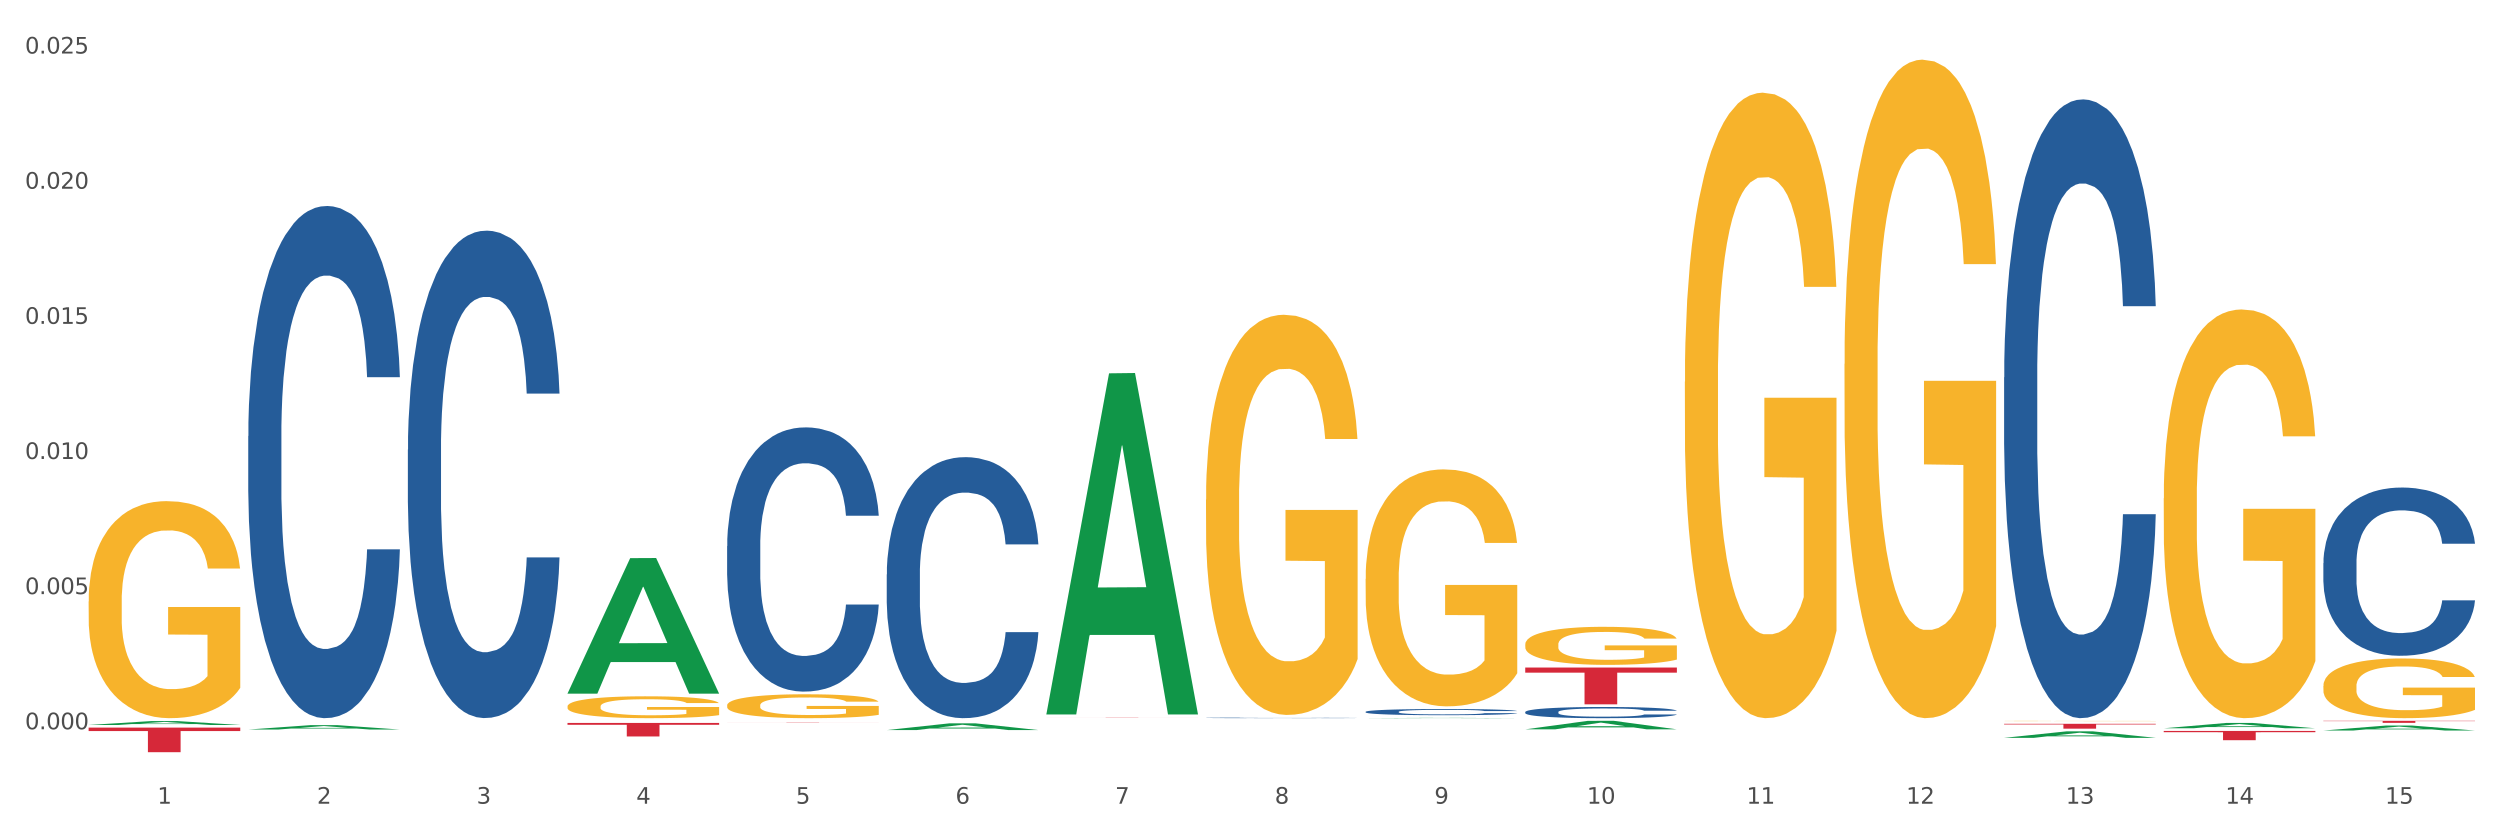 <?xml version="1.0" encoding="utf-8" standalone="no"?>
<!DOCTYPE svg PUBLIC "-//W3C//DTD SVG 1.1//EN"
  "http://www.w3.org/Graphics/SVG/1.1/DTD/svg11.dtd">
<svg xmlns:xlink="http://www.w3.org/1999/xlink" width="1080pt" height="360pt" viewBox="0 0 1080 360" xmlns="http://www.w3.org/2000/svg" version="1.1">
 <rect x="0" y="0" width="1080" height="360" fill="#333333" stroke="none"/>
 <defs>
  <style type="text/css">*{stroke-linejoin: round; stroke-linecap: butt}</style>
 </defs>
 <g id="figure_1">
  <g id="patch_1">
   <path d="M 0 360 
L 1080 360 
L 1080 0 
L 0 0 
z
" style="fill: #ffffff; stroke: #ffffff; stroke-linejoin: miter"/>
  </g>
  <g id="axes_1">
   <g id="matplotlib.axis_1">
    <g id="xtick_1">
     <g id="text_1">
      <!-- 1 -->
      <g style="fill: #4d4d4d" transform="translate(67.984 347.204) scale(0.096 -0.096)">
       <defs>
        <path id="DejaVuSans-31" d="M 794 531 
L 1825 531 
L 1825 4091 
L 703 3866 
L 703 4441 
L 1819 4666 
L 2450 4666 
L 2450 531 
L 3481 531 
L 3481 0 
L 794 0 
L 794 531 
z
" transform="scale(0.016)"/>
       </defs>
       <use xlink:href="#DejaVuSans-31"/>
      </g>
     </g>
    </g>
    <g id="xtick_2">
     <g id="text_2">
      <!-- 2 -->
      <g style="fill: #4d4d4d" transform="translate(136.942 347.204) scale(0.096 -0.096)">
       <defs>
        <path id="DejaVuSans-32" d="M 1228 531 
L 3431 531 
L 3431 0 
L 469 0 
L 469 531 
Q 828 903 1448 1529 
Q 2069 2156 2228 2338 
Q 2531 2678 2651 2914 
Q 2772 3150 2772 3378 
Q 2772 3750 2511 3984 
Q 2250 4219 1831 4219 
Q 1534 4219 1204 4116 
Q 875 4013 500 3803 
L 500 4441 
Q 881 4594 1212 4672 
Q 1544 4750 1819 4750 
Q 2544 4750 2975 4387 
Q 3406 4025 3406 3419 
Q 3406 3131 3298 2873 
Q 3191 2616 2906 2266 
Q 2828 2175 2409 1742 
Q 1991 1309 1228 531 
z
" transform="scale(0.016)"/>
       </defs>
       <use xlink:href="#DejaVuSans-32"/>
      </g>
     </g>
    </g>
    <g id="xtick_3">
     <g id="text_3">
      <!-- 3 -->
      <g style="fill: #4d4d4d" transform="translate(205.899 347.204) scale(0.096 -0.096)">
       <defs>
        <path id="DejaVuSans-33" d="M 2597 2516 
Q 3050 2419 3304 2112 
Q 3559 1806 3559 1356 
Q 3559 666 3084 287 
Q 2609 -91 1734 -91 
Q 1441 -91 1130 -33 
Q 819 25 488 141 
L 488 750 
Q 750 597 1062 519 
Q 1375 441 1716 441 
Q 2309 441 2620 675 
Q 2931 909 2931 1356 
Q 2931 1769 2642 2001 
Q 2353 2234 1838 2234 
L 1294 2234 
L 1294 2753 
L 1863 2753 
Q 2328 2753 2575 2939 
Q 2822 3125 2822 3475 
Q 2822 3834 2567 4026 
Q 2313 4219 1838 4219 
Q 1578 4219 1281 4162 
Q 984 4106 628 3988 
L 628 4550 
Q 988 4650 1302 4700 
Q 1616 4750 1894 4750 
Q 2613 4750 3031 4423 
Q 3450 4097 3450 3541 
Q 3450 3153 3228 2886 
Q 3006 2619 2597 2516 
z
" transform="scale(0.016)"/>
       </defs>
       <use xlink:href="#DejaVuSans-33"/>
      </g>
     </g>
    </g>
    <g id="xtick_4">
     <g id="text_4">
      <!-- 4 -->
      <g style="fill: #4d4d4d" transform="translate(274.857 347.204) scale(0.096 -0.096)">
       <defs>
        <path id="DejaVuSans-34" d="M 2419 4116 
L 825 1625 
L 2419 1625 
L 2419 4116 
z
M 2253 4666 
L 3047 4666 
L 3047 1625 
L 3713 1625 
L 3713 1100 
L 3047 1100 
L 3047 0 
L 2419 0 
L 2419 1100 
L 313 1100 
L 313 1709 
L 2253 4666 
z
" transform="scale(0.016)"/>
       </defs>
       <use xlink:href="#DejaVuSans-34"/>
      </g>
     </g>
    </g>
    <g id="xtick_5">
     <g id="text_5">
      <!-- 5 -->
      <g style="fill: #4d4d4d" transform="translate(343.815 347.204) scale(0.096 -0.096)">
       <defs>
        <path id="DejaVuSans-35" d="M 691 4666 
L 3169 4666 
L 3169 4134 
L 1269 4134 
L 1269 2991 
Q 1406 3038 1543 3061 
Q 1681 3084 1819 3084 
Q 2600 3084 3056 2656 
Q 3513 2228 3513 1497 
Q 3513 744 3044 326 
Q 2575 -91 1722 -91 
Q 1428 -91 1123 -41 
Q 819 9 494 109 
L 494 744 
Q 775 591 1075 516 
Q 1375 441 1709 441 
Q 2250 441 2565 725 
Q 2881 1009 2881 1497 
Q 2881 1984 2565 2268 
Q 2250 2553 1709 2553 
Q 1456 2553 1204 2497 
Q 953 2441 691 2322 
L 691 4666 
z
" transform="scale(0.016)"/>
       </defs>
       <use xlink:href="#DejaVuSans-35"/>
      </g>
     </g>
    </g>
    <g id="xtick_6">
     <g id="text_6">
      <!-- 6 -->
      <g style="fill: #4d4d4d" transform="translate(412.772 347.204) scale(0.096 -0.096)">
       <defs>
        <path id="DejaVuSans-36" d="M 2113 2584 
Q 1688 2584 1439 2293 
Q 1191 2003 1191 1497 
Q 1191 994 1439 701 
Q 1688 409 2113 409 
Q 2538 409 2786 701 
Q 3034 994 3034 1497 
Q 3034 2003 2786 2293 
Q 2538 2584 2113 2584 
z
M 3366 4563 
L 3366 3988 
Q 3128 4100 2886 4159 
Q 2644 4219 2406 4219 
Q 1781 4219 1451 3797 
Q 1122 3375 1075 2522 
Q 1259 2794 1537 2939 
Q 1816 3084 2150 3084 
Q 2853 3084 3261 2657 
Q 3669 2231 3669 1497 
Q 3669 778 3244 343 
Q 2819 -91 2113 -91 
Q 1303 -91 875 529 
Q 447 1150 447 2328 
Q 447 3434 972 4092 
Q 1497 4750 2381 4750 
Q 2619 4750 2861 4703 
Q 3103 4656 3366 4563 
z
" transform="scale(0.016)"/>
       </defs>
       <use xlink:href="#DejaVuSans-36"/>
      </g>
     </g>
    </g>
    <g id="xtick_7">
     <g id="text_7">
      <!-- 7 -->
      <g style="fill: #4d4d4d" transform="translate(481.73 347.204) scale(0.096 -0.096)">
       <defs>
        <path id="DejaVuSans-37" d="M 525 4666 
L 3525 4666 
L 3525 4397 
L 1831 0 
L 1172 0 
L 2766 4134 
L 525 4134 
L 525 4666 
z
" transform="scale(0.016)"/>
       </defs>
       <use xlink:href="#DejaVuSans-37"/>
      </g>
     </g>
    </g>
    <g id="xtick_8">
     <g id="text_8">
      <!-- 8 -->
      <g style="fill: #4d4d4d" transform="translate(550.688 347.204) scale(0.096 -0.096)">
       <defs>
        <path id="DejaVuSans-38" d="M 2034 2216 
Q 1584 2216 1326 1975 
Q 1069 1734 1069 1313 
Q 1069 891 1326 650 
Q 1584 409 2034 409 
Q 2484 409 2743 651 
Q 3003 894 3003 1313 
Q 3003 1734 2745 1975 
Q 2488 2216 2034 2216 
z
M 1403 2484 
Q 997 2584 770 2862 
Q 544 3141 544 3541 
Q 544 4100 942 4425 
Q 1341 4750 2034 4750 
Q 2731 4750 3128 4425 
Q 3525 4100 3525 3541 
Q 3525 3141 3298 2862 
Q 3072 2584 2669 2484 
Q 3125 2378 3379 2068 
Q 3634 1759 3634 1313 
Q 3634 634 3220 271 
Q 2806 -91 2034 -91 
Q 1263 -91 848 271 
Q 434 634 434 1313 
Q 434 1759 690 2068 
Q 947 2378 1403 2484 
z
M 1172 3481 
Q 1172 3119 1398 2916 
Q 1625 2713 2034 2713 
Q 2441 2713 2670 2916 
Q 2900 3119 2900 3481 
Q 2900 3844 2670 4047 
Q 2441 4250 2034 4250 
Q 1625 4250 1398 4047 
Q 1172 3844 1172 3481 
z
" transform="scale(0.016)"/>
       </defs>
       <use xlink:href="#DejaVuSans-38"/>
      </g>
     </g>
    </g>
    <g id="xtick_9">
     <g id="text_9">
      <!-- 9 -->
      <g style="fill: #4d4d4d" transform="translate(619.645 347.204) scale(0.096 -0.096)">
       <defs>
        <path id="DejaVuSans-39" d="M 703 97 
L 703 672 
Q 941 559 1184 500 
Q 1428 441 1663 441 
Q 2288 441 2617 861 
Q 2947 1281 2994 2138 
Q 2813 1869 2534 1725 
Q 2256 1581 1919 1581 
Q 1219 1581 811 2004 
Q 403 2428 403 3163 
Q 403 3881 828 4315 
Q 1253 4750 1959 4750 
Q 2769 4750 3195 4129 
Q 3622 3509 3622 2328 
Q 3622 1225 3098 567 
Q 2575 -91 1691 -91 
Q 1453 -91 1209 -44 
Q 966 3 703 97 
z
M 1959 2075 
Q 2384 2075 2632 2365 
Q 2881 2656 2881 3163 
Q 2881 3666 2632 3958 
Q 2384 4250 1959 4250 
Q 1534 4250 1286 3958 
Q 1038 3666 1038 3163 
Q 1038 2656 1286 2365 
Q 1534 2075 1959 2075 
z
" transform="scale(0.016)"/>
       </defs>
       <use xlink:href="#DejaVuSans-39"/>
      </g>
     </g>
    </g>
    <g id="xtick_10">
     <g id="text_10">
      <!-- 10 -->
      <g style="fill: #4d4d4d" transform="translate(685.549 347.204) scale(0.096 -0.096)">
       <defs>
        <path id="DejaVuSans-30" d="M 2034 4250 
Q 1547 4250 1301 3770 
Q 1056 3291 1056 2328 
Q 1056 1369 1301 889 
Q 1547 409 2034 409 
Q 2525 409 2770 889 
Q 3016 1369 3016 2328 
Q 3016 3291 2770 3770 
Q 2525 4250 2034 4250 
z
M 2034 4750 
Q 2819 4750 3233 4129 
Q 3647 3509 3647 2328 
Q 3647 1150 3233 529 
Q 2819 -91 2034 -91 
Q 1250 -91 836 529 
Q 422 1150 422 2328 
Q 422 3509 836 4129 
Q 1250 4750 2034 4750 
z
" transform="scale(0.016)"/>
       </defs>
       <use xlink:href="#DejaVuSans-31"/>
       <use xlink:href="#DejaVuSans-30" transform="translate(63.623 0)"/>
      </g>
     </g>
    </g>
    <g id="xtick_11">
     <g id="text_11">
      <!-- 11 -->
      <g style="fill: #4d4d4d" transform="translate(754.506 347.204) scale(0.096 -0.096)">
       <use xlink:href="#DejaVuSans-31"/>
       <use xlink:href="#DejaVuSans-31" transform="translate(63.623 0)"/>
      </g>
     </g>
    </g>
    <g id="xtick_12">
     <g id="text_12">
      <!-- 12 -->
      <g style="fill: #4d4d4d" transform="translate(823.464 347.204) scale(0.096 -0.096)">
       <use xlink:href="#DejaVuSans-31"/>
       <use xlink:href="#DejaVuSans-32" transform="translate(63.623 0)"/>
      </g>
     </g>
    </g>
    <g id="xtick_13">
     <g id="text_13">
      <!-- 13 -->
      <g style="fill: #4d4d4d" transform="translate(892.422 347.204) scale(0.096 -0.096)">
       <use xlink:href="#DejaVuSans-31"/>
       <use xlink:href="#DejaVuSans-33" transform="translate(63.623 0)"/>
      </g>
     </g>
    </g>
    <g id="xtick_14">
     <g id="text_14">
      <!-- 14 -->
      <g style="fill: #4d4d4d" transform="translate(961.379 347.204) scale(0.096 -0.096)">
       <use xlink:href="#DejaVuSans-31"/>
       <use xlink:href="#DejaVuSans-34" transform="translate(63.623 0)"/>
      </g>
     </g>
    </g>
    <g id="xtick_15">
     <g id="text_15">
      <!-- 15 -->
      <g style="fill: #4d4d4d" transform="translate(1030.337 347.204) scale(0.096 -0.096)">
       <use xlink:href="#DejaVuSans-31"/>
       <use xlink:href="#DejaVuSans-35" transform="translate(63.623 0)"/>
      </g>
     </g>
    </g>
    <g id="xtick_16"/>
    <g id="xtick_17"/>
    <g id="xtick_18"/>
    <g id="xtick_19"/>
    <g id="xtick_20"/>
    <g id="xtick_21"/>
    <g id="xtick_22"/>
    <g id="xtick_23"/>
    <g id="xtick_24"/>
    <g id="xtick_25"/>
    <g id="xtick_26"/>
    <g id="xtick_27"/>
    <g id="xtick_28"/>
    <g id="xtick_29"/>
   </g>
   <g id="matplotlib.axis_2">
    <g id="ytick_1">
     <g id="text_16">
      <!-- 0.000 -->
      <g style="fill: #4d4d4d" transform="translate(10.8 315.045) scale(0.096 -0.096)">
       <defs>
        <path id="DejaVuSans-2e" d="M 684 794 
L 1344 794 
L 1344 0 
L 684 0 
L 684 794 
z
" transform="scale(0.016)"/>
       </defs>
       <use xlink:href="#DejaVuSans-30"/>
       <use xlink:href="#DejaVuSans-2e" transform="translate(63.623 0)"/>
       <use xlink:href="#DejaVuSans-30" transform="translate(95.41 0)"/>
       <use xlink:href="#DejaVuSans-30" transform="translate(159.033 0)"/>
       <use xlink:href="#DejaVuSans-30" transform="translate(222.656 0)"/>
      </g>
     </g>
    </g>
    <g id="ytick_2">
     <g id="text_17">
      <!-- 0.005 -->
      <g style="fill: #4d4d4d" transform="translate(10.8 256.663) scale(0.096 -0.096)">
       <use xlink:href="#DejaVuSans-30"/>
       <use xlink:href="#DejaVuSans-2e" transform="translate(63.623 0)"/>
       <use xlink:href="#DejaVuSans-30" transform="translate(95.41 0)"/>
       <use xlink:href="#DejaVuSans-30" transform="translate(159.033 0)"/>
       <use xlink:href="#DejaVuSans-35" transform="translate(222.656 0)"/>
      </g>
     </g>
    </g>
    <g id="ytick_3">
     <g id="text_18">
      <!-- 0.010 -->
      <g style="fill: #4d4d4d" transform="translate(10.8 198.282) scale(0.096 -0.096)">
       <use xlink:href="#DejaVuSans-30"/>
       <use xlink:href="#DejaVuSans-2e" transform="translate(63.623 0)"/>
       <use xlink:href="#DejaVuSans-30" transform="translate(95.41 0)"/>
       <use xlink:href="#DejaVuSans-31" transform="translate(159.033 0)"/>
       <use xlink:href="#DejaVuSans-30" transform="translate(222.656 0)"/>
      </g>
     </g>
    </g>
    <g id="ytick_4">
     <g id="text_19">
      <!-- 0.015 -->
      <g style="fill: #4d4d4d" transform="translate(10.8 139.9) scale(0.096 -0.096)">
       <use xlink:href="#DejaVuSans-30"/>
       <use xlink:href="#DejaVuSans-2e" transform="translate(63.623 0)"/>
       <use xlink:href="#DejaVuSans-30" transform="translate(95.41 0)"/>
       <use xlink:href="#DejaVuSans-31" transform="translate(159.033 0)"/>
       <use xlink:href="#DejaVuSans-35" transform="translate(222.656 0)"/>
      </g>
     </g>
    </g>
    <g id="ytick_5">
     <g id="text_20">
      <!-- 0.020 -->
      <g style="fill: #4d4d4d" transform="translate(10.8 81.519) scale(0.096 -0.096)">
       <use xlink:href="#DejaVuSans-30"/>
       <use xlink:href="#DejaVuSans-2e" transform="translate(63.623 0)"/>
       <use xlink:href="#DejaVuSans-30" transform="translate(95.41 0)"/>
       <use xlink:href="#DejaVuSans-32" transform="translate(159.033 0)"/>
       <use xlink:href="#DejaVuSans-30" transform="translate(222.656 0)"/>
      </g>
     </g>
    </g>
    <g id="ytick_6">
     <g id="text_21">
      <!-- 0.025 -->
      <g style="fill: #4d4d4d" transform="translate(10.8 23.137) scale(0.096 -0.096)">
       <use xlink:href="#DejaVuSans-30"/>
       <use xlink:href="#DejaVuSans-2e" transform="translate(63.623 0)"/>
       <use xlink:href="#DejaVuSans-30" transform="translate(95.41 0)"/>
       <use xlink:href="#DejaVuSans-32" transform="translate(159.033 0)"/>
       <use xlink:href="#DejaVuSans-35" transform="translate(222.656 0)"/>
      </g>
     </g>
    </g>
    <g id="ytick_7"/>
    <g id="ytick_8"/>
    <g id="ytick_9"/>
    <g id="ytick_10"/>
    <g id="ytick_11"/>
   </g>
   <g id="PolyCollection_1">
    <path d="M 38.283 313.188 
L 38.351 313.187 
L 65.365 311.503 
L 76.576 311.501 
L 103.793 313.192 
L 90.826 313.192 
L 84.95 312.798 
L 57.058 312.798 
L 56.855 312.804 
L 51.182 313.192 
L 38.283 313.192 
L 38.283 313.188 
L 60.57 312.563 
L 81.438 312.561 
L 71.105 311.861 
L 70.97 311.858 
L 70.835 311.863 
L 60.502 312.561 
L 60.57 312.563 
L 38.283 313.188 
z
" clip-path="url(#p93fb1ad463)" style="fill: #109648"/>
    <path d="M 865.775 312.69 
L 931.285 312.69 
L 931.285 312.982 
L 905.515 312.984 
L 905.515 314.787 
L 891.389 314.787 
L 891.389 312.984 
L 865.775 312.982 
L 865.775 312.692 
L 865.775 312.69 
z
" clip-path="url(#p93fb1ad463)" style="fill: #d62839"/>
    <path d="M 658.902 288.374 
L 724.412 288.374 
L 724.412 290.583 
L 698.642 290.598 
L 698.642 304.269 
L 684.516 304.269 
L 684.516 290.598 
L 658.902 290.583 
L 658.902 288.389 
L 658.902 288.374 
z
" clip-path="url(#p93fb1ad463)" style="fill: #d62839"/>
    <path d="M 452.029 309.786 
L 517.539 309.786 
L 517.539 309.798 
L 491.769 309.798 
L 491.769 309.872 
L 477.643 309.872 
L 477.643 309.798 
L 452.029 309.798 
L 452.029 309.786 
L 452.029 309.786 
z
" clip-path="url(#p93fb1ad463)" style="fill: #d62839"/>
    <path d="M 314.114 312.106 
L 379.623 312.106 
L 379.623 312.121 
L 353.854 312.121 
L 353.854 312.212 
L 339.728 312.212 
L 339.728 312.121 
L 314.114 312.121 
L 314.114 312.106 
L 314.114 312.106 
z
" clip-path="url(#p93fb1ad463)" style="fill: #d62839"/>
    <path d="M 245.156 312.299 
L 310.666 312.299 
L 310.666 313.111 
L 284.897 313.116 
L 284.897 318.142 
L 270.77 318.142 
L 270.77 313.116 
L 245.156 313.111 
L 245.156 312.304 
L 245.156 312.299 
z
" clip-path="url(#p93fb1ad463)" style="fill: #d62839"/>
    <path d="M 38.283 314.334 
L 103.793 314.334 
L 103.793 315.809 
L 78.024 315.819 
L 78.024 324.95 
L 63.897 324.95 
L 63.897 315.819 
L 38.283 315.809 
L 38.283 314.344 
L 38.283 314.334 
z
" clip-path="url(#p93fb1ad463)" style="fill: #d62839"/>
    <path d="M 176.198 194.255 
L 176.276 194.062 
L 176.276 188.678 
L 176.508 181.37 
L 177.36 167.909 
L 178.444 157.717 
L 180.302 145.794 
L 181.309 140.794 
L 182.625 135.217 
L 185.336 126.179 
L 188.433 118.487 
L 190.601 114.256 
L 192.227 111.564 
L 195.867 106.757 
L 197.957 104.641 
L 200.126 102.911 
L 201.984 101.757 
L 205.081 100.411 
L 207.559 99.834 
L 210.424 99.641 
L 212.825 99.834 
L 216 100.603 
L 220.646 102.911 
L 222.427 104.257 
L 224.827 106.564 
L 227.305 109.641 
L 229.319 112.718 
L 231.642 117.141 
L 234.042 122.91 
L 236.365 130.218 
L 237.991 136.948 
L 239.308 144.063 
L 240.469 152.717 
L 241.321 162.14 
L 241.708 170.024 
L 227.538 170.024 
L 227.15 162.909 
L 226.376 155.217 
L 225.602 150.025 
L 224.75 145.794 
L 223.433 140.987 
L 222.272 137.91 
L 220.336 134.256 
L 218.555 131.948 
L 217.084 130.602 
L 215.303 129.448 
L 211.509 128.295 
L 208.798 128.295 
L 207.095 128.679 
L 205.004 129.641 
L 203.223 130.987 
L 201.132 133.294 
L 199.506 135.794 
L 197.88 139.064 
L 196.951 141.371 
L 195.557 145.602 
L 194.628 149.063 
L 193.389 155.025 
L 192.692 159.255 
L 191.453 170.217 
L 190.911 178.293 
L 190.679 183.87 
L 190.524 190.024 
L 190.524 220.023 
L 190.988 233.484 
L 191.376 239.254 
L 191.995 245.792 
L 193.157 254.253 
L 194.86 262.522 
L 196.641 268.484 
L 198.112 272.137 
L 199.506 274.83 
L 200.9 276.945 
L 202.604 278.868 
L 203.997 280.022 
L 206.088 281.176 
L 208.566 281.753 
L 210.502 281.753 
L 214.451 280.791 
L 216.232 279.83 
L 217.936 278.483 
L 219.794 276.368 
L 221.265 274.06 
L 222.117 272.33 
L 223.511 268.676 
L 224.595 264.83 
L 225.524 260.407 
L 226.144 256.561 
L 226.841 250.792 
L 227.383 244.253 
L 227.538 240.792 
L 241.708 240.792 
L 241.398 247.715 
L 240.856 254.445 
L 239.772 263.484 
L 238.92 268.676 
L 237.604 275.022 
L 236.21 280.406 
L 234.274 286.368 
L 232.493 290.791 
L 230.635 294.637 
L 228.622 298.098 
L 224.982 302.906 
L 223.666 304.252 
L 220.878 306.56 
L 218.71 307.906 
L 215.535 309.252 
L 212.283 310.021 
L 208.876 310.213 
L 205.856 309.829 
L 202.526 308.675 
L 200.435 307.521 
L 198.112 305.79 
L 195.402 303.098 
L 192.847 299.829 
L 190.446 295.983 
L 188.201 291.56 
L 186.11 286.56 
L 183.4 278.291 
L 181.386 270.214 
L 179.915 262.715 
L 178.909 256.369 
L 177.902 248.292 
L 177.36 242.715 
L 176.508 229.254 
L 176.198 216.754 
L 176.198 194.255 
z
" clip-path="url(#p93fb1ad463)" style="fill: #255c99"/>
    <path d="M 1003.69 296.37 
L 1003.768 296.346 
L 1003.768 295.497 
L 1003.922 294.767 
L 1004.696 292.999 
L 1005.856 291.537 
L 1006.707 290.759 
L 1007.557 290.122 
L 1008.563 289.486 
L 1009.8 288.826 
L 1012.043 287.859 
L 1013.435 287.364 
L 1015.137 286.846 
L 1018.231 286.091 
L 1020.474 285.667 
L 1022.794 285.313 
L 1026.584 284.889 
L 1029.059 284.7 
L 1031.688 284.559 
L 1034.86 284.465 
L 1037.257 284.441 
L 1042.517 284.512 
L 1047.002 284.724 
L 1049.168 284.889 
L 1051.952 285.172 
L 1053.422 285.36 
L 1055.82 285.738 
L 1058.295 286.233 
L 1059.996 286.657 
L 1062.548 287.459 
L 1064.482 288.26 
L 1066.261 289.25 
L 1067.189 289.934 
L 1067.885 290.57 
L 1068.504 291.301 
L 1069.123 292.456 
L 1055.201 292.456 
L 1054.659 291.631 
L 1053.809 290.853 
L 1052.571 290.099 
L 1051.488 289.627 
L 1049.632 289.038 
L 1047.931 288.661 
L 1046.152 288.378 
L 1043.986 288.142 
L 1042.285 288.024 
L 1039.887 287.93 
L 1035.169 287.954 
L 1031.998 288.142 
L 1029.832 288.378 
L 1028.44 288.59 
L 1027.203 288.826 
L 1025.81 289.156 
L 1024.186 289.651 
L 1023.026 290.099 
L 1021.866 290.665 
L 1020.938 291.23 
L 1020.087 291.891 
L 1019.391 292.598 
L 1018.85 293.329 
L 1018.385 294.224 
L 1017.999 295.71 
L 1017.999 298.939 
L 1018.153 299.67 
L 1018.54 300.637 
L 1019.004 301.367 
L 1019.778 302.24 
L 1020.474 302.829 
L 1021.789 303.678 
L 1023.258 304.385 
L 1024.418 304.833 
L 1025.578 305.21 
L 1027.589 305.729 
L 1029.832 306.153 
L 1031.766 306.412 
L 1034.396 306.648 
L 1036.174 306.742 
L 1037.721 306.79 
L 1041.511 306.79 
L 1044.218 306.719 
L 1047.235 306.554 
L 1049.555 306.342 
L 1051.488 306.082 
L 1053.654 305.658 
L 1055.046 305.257 
L 1055.046 300.33 
L 1038.031 300.307 
L 1038.031 297.03 
L 1069.2 297.03 
L 1069.2 306.648 
L 1067.885 307.143 
L 1066.416 307.591 
L 1064.869 307.992 
L 1062.548 308.487 
L 1059.764 308.958 
L 1057.289 309.288 
L 1054.659 309.571 
L 1051.566 309.831 
L 1047.544 310.066 
L 1045.069 310.161 
L 1041.975 310.231 
L 1038.34 310.255 
L 1035.169 310.208 
L 1032.075 310.09 
L 1028.827 309.878 
L 1025.656 309.571 
L 1023.258 309.265 
L 1020.86 308.888 
L 1018.308 308.393 
L 1016.297 307.921 
L 1014.75 307.497 
L 1013.049 306.955 
L 1011.193 306.247 
L 1009.8 305.611 
L 1008.563 304.951 
L 1007.248 304.102 
L 1006.32 303.371 
L 1005.392 302.452 
L 1004.85 301.768 
L 1004.232 300.707 
L 1003.768 299.222 
L 1003.69 296.37 
z
" clip-path="url(#p93fb1ad463)" style="fill: #f7b32b"/>
    <path d="M 934.733 215.276 
L 934.81 215.115 
L 934.81 209.31 
L 934.965 204.311 
L 935.738 192.217 
L 936.898 182.219 
L 937.749 176.898 
L 938.6 172.544 
L 939.605 168.19 
L 940.843 163.675 
L 943.086 157.064 
L 944.478 153.677 
L 946.179 150.13 
L 949.273 144.97 
L 951.516 142.067 
L 953.836 139.648 
L 957.626 136.746 
L 960.101 135.456 
L 962.731 134.488 
L 965.902 133.843 
L 968.3 133.682 
L 973.559 134.166 
L 978.045 135.617 
L 980.21 136.746 
L 982.995 138.681 
L 984.464 139.971 
L 986.862 142.551 
L 989.337 145.937 
L 991.038 148.84 
L 993.591 154.322 
L 995.524 159.805 
L 997.303 166.578 
L 998.231 171.254 
L 998.928 175.608 
L 999.546 180.607 
L 1000.165 188.508 
L 986.243 188.508 
L 985.702 182.864 
L 984.851 177.543 
L 983.614 172.383 
L 982.531 169.158 
L 980.674 165.126 
L 978.973 162.546 
L 977.194 160.611 
L 975.028 158.999 
L 973.327 158.192 
L 970.929 157.547 
L 966.211 157.709 
L 963.04 158.999 
L 960.875 160.611 
L 959.482 162.063 
L 958.245 163.675 
L 956.853 165.933 
L 955.229 169.319 
L 954.068 172.383 
L 952.908 176.253 
L 951.98 180.123 
L 951.129 184.638 
L 950.433 189.476 
L 949.892 194.475 
L 949.428 200.602 
L 949.041 210.761 
L 949.041 232.853 
L 949.196 237.852 
L 949.582 244.463 
L 950.047 249.462 
L 950.82 255.429 
L 951.516 259.46 
L 952.831 265.265 
L 954.3 270.103 
L 955.461 273.167 
L 956.621 275.747 
L 958.632 279.294 
L 960.875 282.197 
L 962.808 283.971 
L 965.438 285.583 
L 967.217 286.228 
L 968.764 286.551 
L 972.553 286.551 
L 975.26 286.067 
L 978.277 284.938 
L 980.597 283.487 
L 982.531 281.713 
L 984.696 278.81 
L 986.089 276.069 
L 986.089 242.367 
L 969.073 242.206 
L 969.073 219.792 
L 1000.242 219.792 
L 1000.242 285.583 
L 998.928 288.969 
L 997.458 292.033 
L 995.911 294.775 
L 993.591 298.161 
L 990.806 301.386 
L 988.331 303.644 
L 985.702 305.579 
L 982.608 307.352 
L 978.586 308.965 
L 976.111 309.61 
L 973.017 310.094 
L 969.382 310.255 
L 966.211 309.932 
L 963.118 309.126 
L 959.869 307.675 
L 956.698 305.579 
L 954.3 303.482 
L 951.903 300.902 
L 949.35 297.516 
L 947.34 294.291 
L 945.793 291.388 
L 944.091 287.679 
L 942.235 282.842 
L 940.843 278.488 
L 939.605 273.973 
L 938.29 268.168 
L 937.362 263.169 
L 936.434 256.88 
L 935.893 252.204 
L 935.274 244.947 
L 934.81 234.788 
L 934.733 215.276 
z
" clip-path="url(#p93fb1ad463)" style="fill: #f7b32b"/>
    <path d="M 865.775 311.467 
L 865.852 311.467 
L 865.852 311.462 
L 866.007 311.458 
L 866.78 311.447 
L 867.941 311.439 
L 868.791 311.434 
L 869.642 311.431 
L 870.648 311.427 
L 871.885 311.423 
L 874.128 311.417 
L 875.52 311.415 
L 877.222 311.412 
L 880.315 311.407 
L 882.558 311.405 
L 884.879 311.403 
L 888.669 311.4 
L 891.144 311.399 
L 893.773 311.398 
L 896.944 311.398 
L 899.342 311.398 
L 904.601 311.398 
L 909.087 311.399 
L 911.253 311.4 
L 914.037 311.402 
L 915.507 311.403 
L 917.904 311.405 
L 920.379 311.408 
L 922.081 311.41 
L 924.633 311.415 
L 926.567 311.42 
L 928.346 311.426 
L 929.274 311.43 
L 929.97 311.433 
L 930.589 311.438 
L 931.207 311.444 
L 917.286 311.444 
L 916.744 311.439 
L 915.893 311.435 
L 914.656 311.431 
L 913.573 311.428 
L 911.717 311.424 
L 910.015 311.422 
L 908.236 311.42 
L 906.071 311.419 
L 904.369 311.418 
L 901.972 311.418 
L 897.254 311.418 
L 894.083 311.419 
L 891.917 311.42 
L 890.525 311.422 
L 889.287 311.423 
L 887.895 311.425 
L 886.271 311.428 
L 885.111 311.431 
L 883.951 311.434 
L 883.022 311.437 
L 882.172 311.441 
L 881.476 311.445 
L 880.934 311.449 
L 880.47 311.455 
L 880.083 311.463 
L 880.083 311.482 
L 880.238 311.486 
L 880.625 311.492 
L 881.089 311.496 
L 881.862 311.501 
L 882.558 311.505 
L 883.873 311.51 
L 885.343 311.514 
L 886.503 311.516 
L 887.663 311.519 
L 889.674 311.522 
L 891.917 311.524 
L 893.851 311.526 
L 896.48 311.527 
L 898.259 311.527 
L 899.806 311.528 
L 903.596 311.528 
L 906.303 311.527 
L 909.319 311.526 
L 911.639 311.525 
L 913.573 311.524 
L 915.739 311.521 
L 917.131 311.519 
L 917.131 311.49 
L 900.115 311.49 
L 900.115 311.471 
L 931.285 311.471 
L 931.285 311.527 
L 929.97 311.53 
L 928.5 311.532 
L 926.953 311.535 
L 924.633 311.538 
L 921.849 311.54 
L 919.374 311.542 
L 916.744 311.544 
L 913.65 311.545 
L 909.629 311.547 
L 907.154 311.547 
L 904.06 311.548 
L 900.425 311.548 
L 897.254 311.548 
L 894.16 311.547 
L 890.911 311.546 
L 887.74 311.544 
L 885.343 311.542 
L 882.945 311.54 
L 880.393 311.537 
L 878.382 311.534 
L 876.835 311.532 
L 875.133 311.529 
L 873.277 311.525 
L 871.885 311.521 
L 870.648 311.517 
L 869.333 311.512 
L 868.405 311.508 
L 867.476 311.502 
L 866.935 311.498 
L 866.316 311.492 
L 865.852 311.484 
L 865.775 311.467 
z
" clip-path="url(#p93fb1ad463)" style="fill: #f7b32b"/>
    <path d="M 796.817 157.225 
L 796.895 156.965 
L 796.895 147.612 
L 797.049 139.558 
L 797.823 120.072 
L 798.983 103.963 
L 799.834 95.389 
L 800.684 88.374 
L 801.69 81.36 
L 802.927 74.085 
L 805.17 63.432 
L 806.563 57.976 
L 808.264 52.26 
L 811.358 43.946 
L 813.601 39.27 
L 815.921 35.373 
L 819.711 30.696 
L 822.186 28.617 
L 824.816 27.059 
L 827.987 26.019 
L 830.384 25.759 
L 835.644 26.539 
L 840.129 28.877 
L 842.295 30.696 
L 845.079 33.814 
L 846.549 35.892 
L 848.947 40.049 
L 851.422 45.505 
L 853.123 50.182 
L 855.676 59.016 
L 857.609 67.849 
L 859.388 78.761 
L 860.316 86.296 
L 861.012 93.311 
L 861.631 101.365 
L 862.25 114.096 
L 848.328 114.096 
L 847.786 105.003 
L 846.936 96.429 
L 845.698 88.115 
L 844.615 82.918 
L 842.759 76.423 
L 841.058 72.266 
L 839.279 69.148 
L 837.113 66.55 
L 835.412 65.251 
L 833.014 64.212 
L 828.296 64.472 
L 825.125 66.55 
L 822.959 69.148 
L 821.567 71.487 
L 820.33 74.085 
L 818.937 77.722 
L 817.313 83.178 
L 816.153 88.115 
L 814.993 94.35 
L 814.065 100.586 
L 813.214 107.86 
L 812.518 115.655 
L 811.977 123.709 
L 811.512 133.582 
L 811.126 149.95 
L 811.126 185.545 
L 811.28 193.599 
L 811.667 204.251 
L 812.131 212.305 
L 812.905 221.918 
L 813.601 228.414 
L 814.916 237.767 
L 816.385 245.562 
L 817.545 250.498 
L 818.705 254.655 
L 820.716 260.371 
L 822.959 265.047 
L 824.893 267.905 
L 827.523 270.504 
L 829.301 271.543 
L 830.848 272.062 
L 834.638 272.062 
L 837.345 271.283 
L 840.362 269.464 
L 842.682 267.126 
L 844.615 264.268 
L 846.781 259.591 
L 848.173 255.175 
L 848.173 200.874 
L 831.158 200.614 
L 831.158 164.5 
L 862.327 164.5 
L 862.327 270.504 
L 861.012 275.96 
L 859.543 280.896 
L 857.996 285.313 
L 855.676 290.769 
L 852.891 295.965 
L 850.416 299.603 
L 847.786 302.72 
L 844.693 305.578 
L 840.671 308.176 
L 838.196 309.216 
L 835.102 309.995 
L 831.467 310.255 
L 828.296 309.735 
L 825.202 308.436 
L 821.954 306.098 
L 818.783 302.72 
L 816.385 299.343 
L 813.987 295.186 
L 811.435 289.73 
L 809.424 284.533 
L 807.877 279.857 
L 806.176 273.881 
L 804.32 266.087 
L 802.927 259.072 
L 801.69 251.797 
L 800.375 242.444 
L 799.447 234.39 
L 798.519 224.257 
L 797.977 216.722 
L 797.359 205.031 
L 796.895 188.662 
L 796.817 157.225 
z
" clip-path="url(#p93fb1ad463)" style="fill: #f7b32b"/>
    <path d="M 727.86 164.9 
L 727.937 164.653 
L 727.937 155.769 
L 728.092 148.118 
L 728.865 129.609 
L 730.025 114.309 
L 730.876 106.165 
L 731.727 99.502 
L 732.732 92.839 
L 733.97 85.929 
L 736.213 75.811 
L 737.605 70.628 
L 739.306 65.199 
L 742.4 57.302 
L 744.643 52.86 
L 746.963 49.158 
L 750.753 44.716 
L 753.228 42.742 
L 755.858 41.261 
L 759.029 40.274 
L 761.427 40.027 
L 766.686 40.767 
L 771.172 42.988 
L 773.337 44.716 
L 776.122 47.677 
L 777.591 49.652 
L 779.989 53.6 
L 782.464 58.783 
L 784.166 63.225 
L 786.718 71.615 
L 788.651 80.006 
L 790.43 90.371 
L 791.358 97.528 
L 792.055 104.191 
L 792.673 111.841 
L 793.292 123.933 
L 779.37 123.933 
L 778.829 115.296 
L 777.978 107.152 
L 776.741 99.255 
L 775.658 94.319 
L 773.802 88.15 
L 772.1 84.201 
L 770.321 81.24 
L 768.155 78.772 
L 766.454 77.538 
L 764.056 76.551 
L 759.338 76.798 
L 756.167 78.772 
L 754.002 81.24 
L 752.609 83.461 
L 751.372 85.929 
L 749.98 89.384 
L 748.356 94.566 
L 747.195 99.255 
L 746.035 105.178 
L 745.107 111.101 
L 744.256 118.011 
L 743.56 125.414 
L 743.019 133.064 
L 742.555 142.442 
L 742.168 157.99 
L 742.168 191.799 
L 742.323 199.449 
L 742.71 209.567 
L 743.174 217.218 
L 743.947 226.349 
L 744.643 232.518 
L 745.958 241.402 
L 747.427 248.806 
L 748.588 253.495 
L 749.748 257.443 
L 751.759 262.873 
L 754.002 267.315 
L 755.935 270.029 
L 758.565 272.497 
L 760.344 273.484 
L 761.891 273.978 
L 765.68 273.978 
L 768.387 273.237 
L 771.404 271.51 
L 773.724 269.289 
L 775.658 266.574 
L 777.823 262.132 
L 779.216 257.937 
L 779.216 206.359 
L 762.2 206.112 
L 762.2 171.809 
L 793.369 171.809 
L 793.369 272.497 
L 792.055 277.68 
L 790.585 282.368 
L 789.038 286.564 
L 786.718 291.746 
L 783.933 296.682 
L 781.458 300.137 
L 778.829 303.098 
L 775.735 305.813 
L 771.713 308.281 
L 769.238 309.268 
L 766.145 310.008 
L 762.509 310.255 
L 759.338 309.761 
L 756.245 308.528 
L 752.996 306.306 
L 749.825 303.098 
L 747.427 299.89 
L 745.03 295.942 
L 742.477 290.759 
L 740.467 285.823 
L 738.92 281.381 
L 737.218 275.705 
L 735.362 268.302 
L 733.97 261.639 
L 732.732 254.729 
L 731.417 245.845 
L 730.489 238.194 
L 729.561 228.57 
L 729.02 221.413 
L 728.401 210.308 
L 727.937 194.76 
L 727.86 164.9 
z
" clip-path="url(#p93fb1ad463)" style="fill: #f7b32b"/>
    <path d="M 658.902 278.381 
L 658.979 278.366 
L 658.979 277.825 
L 659.134 277.359 
L 659.907 276.233 
L 661.068 275.301 
L 661.918 274.805 
L 662.769 274.399 
L 663.775 273.994 
L 665.012 273.573 
L 667.255 272.957 
L 668.647 272.641 
L 670.349 272.311 
L 673.442 271.83 
L 675.685 271.56 
L 678.006 271.334 
L 681.796 271.064 
L 684.271 270.944 
L 686.9 270.853 
L 690.071 270.793 
L 692.469 270.778 
L 697.728 270.823 
L 702.214 270.959 
L 704.38 271.064 
L 707.164 271.244 
L 708.634 271.364 
L 711.031 271.605 
L 713.506 271.92 
L 715.208 272.191 
L 717.76 272.702 
L 719.694 273.212 
L 721.473 273.844 
L 722.401 274.279 
L 723.097 274.685 
L 723.716 275.151 
L 724.334 275.887 
L 710.413 275.887 
L 709.871 275.361 
L 709.02 274.865 
L 707.783 274.384 
L 706.7 274.084 
L 704.844 273.708 
L 703.142 273.468 
L 701.363 273.288 
L 699.198 273.137 
L 697.496 273.062 
L 695.099 273.002 
L 690.381 273.017 
L 687.21 273.137 
L 685.044 273.288 
L 683.652 273.423 
L 682.414 273.573 
L 681.022 273.783 
L 679.398 274.099 
L 678.238 274.384 
L 677.078 274.745 
L 676.149 275.106 
L 675.299 275.526 
L 674.603 275.977 
L 674.061 276.443 
L 673.597 277.014 
L 673.21 277.96 
L 673.21 280.019 
L 673.365 280.485 
L 673.752 281.101 
L 674.216 281.567 
L 674.989 282.122 
L 675.685 282.498 
L 677 283.039 
L 678.47 283.49 
L 679.63 283.775 
L 680.79 284.016 
L 682.801 284.346 
L 685.044 284.617 
L 686.978 284.782 
L 689.607 284.932 
L 691.386 284.992 
L 692.933 285.022 
L 696.723 285.022 
L 699.43 284.977 
L 702.446 284.872 
L 704.767 284.737 
L 706.7 284.572 
L 708.866 284.301 
L 710.258 284.046 
L 710.258 280.905 
L 693.242 280.89 
L 693.242 278.802 
L 724.412 278.802 
L 724.412 284.932 
L 723.097 285.248 
L 721.627 285.533 
L 720.08 285.789 
L 717.76 286.104 
L 714.976 286.405 
L 712.501 286.615 
L 709.871 286.795 
L 706.777 286.961 
L 702.756 287.111 
L 700.281 287.171 
L 697.187 287.216 
L 693.552 287.231 
L 690.381 287.201 
L 687.287 287.126 
L 684.039 286.991 
L 680.867 286.795 
L 678.47 286.6 
L 676.072 286.36 
L 673.52 286.044 
L 671.509 285.744 
L 669.962 285.473 
L 668.26 285.128 
L 666.404 284.677 
L 665.012 284.271 
L 663.775 283.85 
L 662.46 283.309 
L 661.532 282.844 
L 660.603 282.258 
L 660.062 281.822 
L 659.443 281.146 
L 658.979 280.199 
L 658.902 278.381 
z
" clip-path="url(#p93fb1ad463)" style="fill: #f7b32b"/>
    <path d="M 589.944 250.079 
L 590.022 249.986 
L 590.022 246.62 
L 590.176 243.721 
L 590.95 236.709 
L 592.11 230.912 
L 592.961 227.827 
L 593.811 225.303 
L 594.817 222.778 
L 596.054 220.16 
L 598.297 216.327 
L 599.69 214.364 
L 601.391 212.307 
L 604.485 209.315 
L 606.728 207.632 
L 609.048 206.23 
L 612.838 204.547 
L 615.313 203.799 
L 617.943 203.238 
L 621.114 202.864 
L 623.511 202.77 
L 628.771 203.051 
L 633.257 203.892 
L 635.422 204.547 
L 638.206 205.669 
L 639.676 206.417 
L 642.074 207.913 
L 644.549 209.876 
L 646.25 211.559 
L 648.803 214.738 
L 650.736 217.917 
L 652.515 221.843 
L 653.443 224.555 
L 654.139 227.079 
L 654.758 229.977 
L 655.377 234.559 
L 641.455 234.559 
L 640.914 231.286 
L 640.063 228.201 
L 638.825 225.209 
L 637.742 223.339 
L 635.886 221.002 
L 634.185 219.506 
L 632.406 218.384 
L 630.24 217.449 
L 628.539 216.982 
L 626.141 216.608 
L 621.423 216.701 
L 618.252 217.449 
L 616.086 218.384 
L 614.694 219.225 
L 613.457 220.16 
L 612.064 221.469 
L 610.44 223.433 
L 609.28 225.209 
L 608.12 227.453 
L 607.192 229.697 
L 606.341 232.315 
L 605.645 235.12 
L 605.104 238.018 
L 604.639 241.571 
L 604.253 247.461 
L 604.253 260.27 
L 604.407 263.168 
L 604.794 267.002 
L 605.258 269.9 
L 606.032 273.36 
L 606.728 275.697 
L 608.043 279.063 
L 609.512 281.868 
L 610.672 283.644 
L 611.832 285.14 
L 613.843 287.197 
L 616.086 288.88 
L 618.02 289.908 
L 620.65 290.843 
L 622.428 291.217 
L 623.975 291.404 
L 627.765 291.404 
L 630.472 291.124 
L 633.489 290.469 
L 635.809 289.628 
L 637.742 288.599 
L 639.908 286.916 
L 641.3 285.327 
L 641.3 265.786 
L 624.285 265.693 
L 624.285 252.697 
L 655.454 252.697 
L 655.454 290.843 
L 654.139 292.807 
L 652.67 294.583 
L 651.123 296.172 
L 648.803 298.136 
L 646.018 300.006 
L 643.543 301.315 
L 640.914 302.437 
L 637.82 303.465 
L 633.798 304.4 
L 631.323 304.774 
L 628.229 305.055 
L 624.594 305.148 
L 621.423 304.961 
L 618.329 304.494 
L 615.081 303.652 
L 611.91 302.437 
L 609.512 301.221 
L 607.114 299.725 
L 604.562 297.762 
L 602.551 295.892 
L 601.004 294.209 
L 599.303 292.059 
L 597.447 289.254 
L 596.054 286.729 
L 594.817 284.112 
L 593.502 280.746 
L 592.574 277.847 
L 591.646 274.201 
L 591.104 271.49 
L 590.486 267.282 
L 590.022 261.392 
L 589.944 250.079 
z
" clip-path="url(#p93fb1ad463)" style="fill: #f7b32b"/>
    <path d="M 520.987 215.863 
L 521.064 215.705 
L 521.064 210.022 
L 521.219 205.127 
L 521.992 193.286 
L 523.152 183.497 
L 524.003 178.286 
L 524.854 174.023 
L 525.859 169.761 
L 527.097 165.34 
L 529.34 158.866 
L 530.732 155.551 
L 532.433 152.077 
L 535.527 147.025 
L 537.77 144.183 
L 540.09 141.815 
L 543.88 138.973 
L 546.355 137.71 
L 548.985 136.762 
L 552.156 136.131 
L 554.554 135.973 
L 559.813 136.447 
L 564.299 137.868 
L 566.464 138.973 
L 569.249 140.867 
L 570.718 142.13 
L 573.116 144.657 
L 575.591 147.972 
L 577.293 150.814 
L 579.845 156.182 
L 581.778 161.55 
L 583.557 168.182 
L 584.485 172.76 
L 585.182 177.023 
L 585.8 181.918 
L 586.419 189.654 
L 572.497 189.654 
L 571.956 184.128 
L 571.105 178.918 
L 569.868 173.866 
L 568.785 170.708 
L 566.929 166.761 
L 565.227 164.235 
L 563.448 162.34 
L 561.282 160.761 
L 559.581 159.972 
L 557.183 159.34 
L 552.465 159.498 
L 549.294 160.761 
L 547.129 162.34 
L 545.736 163.761 
L 544.499 165.34 
L 543.107 167.55 
L 541.483 170.866 
L 540.322 173.866 
L 539.162 177.655 
L 538.234 181.444 
L 537.383 185.865 
L 536.687 190.602 
L 536.146 195.496 
L 535.682 201.496 
L 535.295 211.443 
L 535.295 233.073 
L 535.45 237.967 
L 535.837 244.441 
L 536.301 249.335 
L 537.074 255.177 
L 537.77 259.124 
L 539.085 264.808 
L 540.554 269.545 
L 541.715 272.544 
L 542.875 275.071 
L 544.886 278.544 
L 547.129 281.386 
L 549.062 283.123 
L 551.692 284.702 
L 553.471 285.333 
L 555.018 285.649 
L 558.807 285.649 
L 561.515 285.175 
L 564.531 284.07 
L 566.851 282.649 
L 568.785 280.912 
L 570.95 278.07 
L 572.343 275.386 
L 572.343 242.388 
L 555.327 242.23 
L 555.327 220.284 
L 586.496 220.284 
L 586.496 284.702 
L 585.182 288.017 
L 583.712 291.017 
L 582.165 293.701 
L 579.845 297.017 
L 577.061 300.175 
L 574.586 302.385 
L 571.956 304.28 
L 568.862 306.016 
L 564.84 307.595 
L 562.365 308.227 
L 559.272 308.7 
L 555.636 308.858 
L 552.465 308.543 
L 549.372 307.753 
L 546.123 306.332 
L 542.952 304.28 
L 540.554 302.227 
L 538.157 299.701 
L 535.604 296.385 
L 533.594 293.228 
L 532.047 290.386 
L 530.345 286.754 
L 528.489 282.018 
L 527.097 277.755 
L 525.859 273.334 
L 524.544 267.65 
L 523.616 262.756 
L 522.688 256.598 
L 522.147 252.019 
L 521.528 244.914 
L 521.064 234.968 
L 520.987 215.863 
z
" clip-path="url(#p93fb1ad463)" style="fill: #f7b32b"/>
    <path d="M 314.114 304.697 
L 314.191 304.688 
L 314.191 304.348 
L 314.346 304.056 
L 315.119 303.348 
L 316.279 302.763 
L 317.13 302.451 
L 317.981 302.197 
L 318.986 301.942 
L 320.224 301.678 
L 322.467 301.291 
L 323.859 301.093 
L 325.56 300.885 
L 328.654 300.583 
L 330.897 300.413 
L 333.217 300.272 
L 337.007 300.102 
L 339.482 300.026 
L 342.112 299.97 
L 345.283 299.932 
L 347.681 299.923 
L 352.94 299.951 
L 357.426 300.036 
L 359.591 300.102 
L 362.376 300.215 
L 363.845 300.291 
L 366.243 300.442 
L 368.718 300.64 
L 370.42 300.81 
L 372.972 301.13 
L 374.905 301.451 
L 376.684 301.848 
L 377.612 302.121 
L 378.309 302.376 
L 378.927 302.669 
L 379.546 303.131 
L 365.624 303.131 
L 365.083 302.801 
L 364.232 302.489 
L 362.995 302.187 
L 361.912 301.999 
L 360.056 301.763 
L 358.354 301.612 
L 356.575 301.498 
L 354.409 301.404 
L 352.708 301.357 
L 350.31 301.319 
L 345.592 301.329 
L 342.421 301.404 
L 340.256 301.498 
L 338.863 301.583 
L 337.626 301.678 
L 336.234 301.81 
L 334.61 302.008 
L 333.449 302.187 
L 332.289 302.414 
L 331.361 302.64 
L 330.51 302.904 
L 329.814 303.187 
L 329.273 303.48 
L 328.809 303.839 
L 328.422 304.433 
L 328.422 305.726 
L 328.577 306.018 
L 328.964 306.405 
L 329.428 306.698 
L 330.201 307.047 
L 330.897 307.283 
L 332.212 307.622 
L 333.681 307.905 
L 334.842 308.085 
L 336.002 308.236 
L 338.013 308.443 
L 340.256 308.613 
L 342.189 308.717 
L 344.819 308.811 
L 346.598 308.849 
L 348.145 308.868 
L 351.935 308.868 
L 354.642 308.84 
L 357.658 308.774 
L 359.978 308.689 
L 361.912 308.585 
L 364.077 308.415 
L 365.47 308.255 
L 365.47 306.282 
L 348.454 306.273 
L 348.454 304.961 
L 379.623 304.961 
L 379.623 308.811 
L 378.309 309.009 
L 376.839 309.189 
L 375.292 309.349 
L 372.972 309.547 
L 370.188 309.736 
L 367.713 309.868 
L 365.083 309.981 
L 361.989 310.085 
L 357.967 310.18 
L 355.492 310.217 
L 352.399 310.246 
L 348.763 310.255 
L 345.592 310.236 
L 342.499 310.189 
L 339.25 310.104 
L 336.079 309.981 
L 333.681 309.859 
L 331.284 309.708 
L 328.732 309.51 
L 326.721 309.321 
L 325.174 309.151 
L 323.472 308.934 
L 321.616 308.651 
L 320.224 308.396 
L 318.986 308.132 
L 317.671 307.792 
L 316.743 307.5 
L 315.815 307.132 
L 315.274 306.858 
L 314.655 306.433 
L 314.191 305.839 
L 314.114 304.697 
z
" clip-path="url(#p93fb1ad463)" style="fill: #f7b32b"/>
    <path d="M 245.156 305.169 
L 245.233 305.161 
L 245.233 304.85 
L 245.388 304.582 
L 246.161 303.934 
L 247.322 303.399 
L 248.172 303.114 
L 249.023 302.881 
L 250.029 302.648 
L 251.266 302.406 
L 253.509 302.052 
L 254.901 301.871 
L 256.603 301.681 
L 259.697 301.405 
L 261.939 301.249 
L 264.26 301.12 
L 268.05 300.964 
L 270.525 300.895 
L 273.154 300.843 
L 276.325 300.809 
L 278.723 300.8 
L 283.982 300.826 
L 288.468 300.904 
L 290.634 300.964 
L 293.418 301.068 
L 294.888 301.137 
L 297.285 301.275 
L 299.76 301.456 
L 301.462 301.612 
L 304.014 301.905 
L 305.948 302.199 
L 307.727 302.562 
L 308.655 302.812 
L 309.351 303.045 
L 309.97 303.313 
L 310.588 303.736 
L 296.667 303.736 
L 296.125 303.434 
L 295.274 303.149 
L 294.037 302.872 
L 292.954 302.7 
L 291.098 302.484 
L 289.396 302.346 
L 287.617 302.242 
L 285.452 302.156 
L 283.75 302.113 
L 281.353 302.078 
L 276.635 302.087 
L 273.464 302.156 
L 271.298 302.242 
L 269.906 302.32 
L 268.668 302.406 
L 267.276 302.527 
L 265.652 302.708 
L 264.492 302.872 
L 263.332 303.08 
L 262.404 303.287 
L 261.553 303.529 
L 260.857 303.788 
L 260.315 304.055 
L 259.851 304.383 
L 259.464 304.927 
L 259.464 306.11 
L 259.619 306.378 
L 260.006 306.732 
L 260.47 307 
L 261.243 307.319 
L 261.939 307.535 
L 263.254 307.846 
L 264.724 308.105 
L 265.884 308.269 
L 267.044 308.407 
L 269.055 308.597 
L 271.298 308.753 
L 273.232 308.848 
L 275.861 308.934 
L 277.64 308.968 
L 279.187 308.986 
L 282.977 308.986 
L 285.684 308.96 
L 288.7 308.899 
L 291.021 308.822 
L 292.954 308.727 
L 295.12 308.571 
L 296.512 308.424 
L 296.512 306.62 
L 279.496 306.611 
L 279.496 305.411 
L 310.666 305.411 
L 310.666 308.934 
L 309.351 309.115 
L 307.881 309.279 
L 306.335 309.426 
L 304.014 309.607 
L 301.23 309.78 
L 298.755 309.901 
L 296.125 310.005 
L 293.031 310.1 
L 289.01 310.186 
L 286.535 310.22 
L 283.441 310.246 
L 279.806 310.255 
L 276.635 310.238 
L 273.541 310.195 
L 270.293 310.117 
L 267.121 310.005 
L 264.724 309.892 
L 262.326 309.754 
L 259.774 309.573 
L 257.763 309.4 
L 256.216 309.245 
L 254.515 309.046 
L 252.658 308.787 
L 251.266 308.554 
L 250.029 308.312 
L 248.714 308.001 
L 247.786 307.734 
L 246.858 307.397 
L 246.316 307.147 
L 245.697 306.758 
L 245.233 306.214 
L 245.156 305.169 
z
" clip-path="url(#p93fb1ad463)" style="fill: #f7b32b"/>
    <path d="M 38.283 259.817 
L 38.36 259.732 
L 38.36 256.649 
L 38.515 253.994 
L 39.288 247.572 
L 40.449 242.263 
L 41.299 239.437 
L 42.15 237.125 
L 43.156 234.813 
L 44.393 232.415 
L 46.636 228.904 
L 48.028 227.106 
L 49.73 225.222 
L 52.824 222.482 
L 55.066 220.94 
L 57.387 219.656 
L 61.177 218.114 
L 63.652 217.429 
L 66.281 216.915 
L 69.452 216.573 
L 71.85 216.487 
L 77.109 216.744 
L 81.595 217.515 
L 83.761 218.114 
L 86.545 219.142 
L 88.015 219.827 
L 90.412 221.197 
L 92.887 222.995 
L 94.589 224.537 
L 97.141 227.448 
L 99.075 230.36 
L 100.854 233.956 
L 101.782 236.44 
L 102.478 238.752 
L 103.097 241.406 
L 103.715 245.602 
L 89.794 245.602 
L 89.252 242.605 
L 88.401 239.779 
L 87.164 237.039 
L 86.081 235.326 
L 84.225 233.186 
L 82.523 231.816 
L 80.744 230.788 
L 78.579 229.932 
L 76.877 229.503 
L 74.48 229.161 
L 69.762 229.247 
L 66.591 229.932 
L 64.425 230.788 
L 63.033 231.559 
L 61.795 232.415 
L 60.403 233.614 
L 58.779 235.412 
L 57.619 237.039 
L 56.459 239.094 
L 55.531 241.149 
L 54.68 243.547 
L 53.984 246.116 
L 53.442 248.771 
L 52.978 252.025 
L 52.592 257.42 
L 52.592 269.151 
L 52.746 271.806 
L 53.133 275.317 
L 53.597 277.972 
L 54.37 281.14 
L 55.066 283.281 
L 56.381 286.363 
L 57.851 288.932 
L 59.011 290.559 
L 60.171 291.93 
L 62.182 293.814 
L 64.425 295.355 
L 66.359 296.297 
L 68.988 297.153 
L 70.767 297.496 
L 72.314 297.667 
L 76.104 297.667 
L 78.811 297.41 
L 81.827 296.811 
L 84.148 296.04 
L 86.081 295.098 
L 88.247 293.557 
L 89.639 292.101 
L 89.639 274.204 
L 72.623 274.118 
L 72.623 262.215 
L 103.793 262.215 
L 103.793 297.153 
L 102.478 298.951 
L 101.008 300.579 
L 99.462 302.034 
L 97.141 303.833 
L 94.357 305.545 
L 91.882 306.744 
L 89.252 307.772 
L 86.159 308.714 
L 82.137 309.57 
L 79.662 309.912 
L 76.568 310.169 
L 72.933 310.255 
L 69.762 310.084 
L 66.668 309.656 
L 63.42 308.885 
L 60.248 307.772 
L 57.851 306.658 
L 55.453 305.288 
L 52.901 303.49 
L 50.89 301.777 
L 49.343 300.236 
L 47.642 298.266 
L 45.785 295.697 
L 44.393 293.385 
L 43.156 290.988 
L 41.841 287.905 
L 40.913 285.25 
L 39.985 281.911 
L 39.443 279.427 
L 38.824 275.574 
L 38.36 270.179 
L 38.283 259.817 
z
" clip-path="url(#p93fb1ad463)" style="fill: #f7b32b"/>
    <path d="M 1003.69 243.271 
L 1003.768 243.205 
L 1003.768 241.346 
L 1004 238.824 
L 1004.852 234.177 
L 1005.936 230.659 
L 1007.794 226.543 
L 1008.801 224.818 
L 1010.117 222.893 
L 1012.828 219.773 
L 1015.925 217.117 
L 1018.093 215.657 
L 1019.719 214.728 
L 1023.359 213.068 
L 1025.449 212.338 
L 1027.618 211.741 
L 1029.476 211.342 
L 1032.573 210.878 
L 1035.051 210.679 
L 1037.916 210.612 
L 1040.317 210.679 
L 1043.492 210.944 
L 1048.138 211.741 
L 1049.919 212.205 
L 1052.319 213.002 
L 1054.797 214.064 
L 1056.81 215.126 
L 1059.133 216.653 
L 1061.534 218.644 
L 1063.857 221.167 
L 1065.483 223.49 
L 1066.8 225.946 
L 1067.961 228.933 
L 1068.813 232.186 
L 1069.2 234.907 
L 1055.029 234.907 
L 1054.642 232.451 
L 1053.868 229.796 
L 1053.094 228.004 
L 1052.242 226.543 
L 1050.925 224.884 
L 1049.764 223.822 
L 1047.828 222.561 
L 1046.047 221.764 
L 1044.576 221.299 
L 1042.795 220.901 
L 1039 220.503 
L 1036.29 220.503 
L 1034.587 220.636 
L 1032.496 220.968 
L 1030.715 221.432 
L 1028.624 222.229 
L 1026.998 223.092 
L 1025.372 224.22 
L 1024.443 225.017 
L 1023.049 226.477 
L 1022.12 227.672 
L 1020.881 229.73 
L 1020.184 231.19 
L 1018.945 234.974 
L 1018.403 237.762 
L 1018.171 239.687 
L 1018.016 241.811 
L 1018.016 252.166 
L 1018.48 256.813 
L 1018.867 258.804 
L 1019.487 261.061 
L 1020.648 263.982 
L 1022.352 266.836 
L 1024.133 268.894 
L 1025.604 270.155 
L 1026.998 271.084 
L 1028.392 271.815 
L 1030.095 272.478 
L 1031.489 272.877 
L 1033.58 273.275 
L 1036.058 273.474 
L 1037.994 273.474 
L 1041.943 273.142 
L 1043.724 272.81 
L 1045.428 272.346 
L 1047.286 271.616 
L 1048.757 270.819 
L 1049.609 270.222 
L 1051.003 268.96 
L 1052.087 267.633 
L 1053.016 266.106 
L 1053.636 264.778 
L 1054.333 262.787 
L 1054.875 260.53 
L 1055.029 259.335 
L 1069.2 259.335 
L 1068.89 261.725 
L 1068.348 264.048 
L 1067.264 267.168 
L 1066.412 268.96 
L 1065.096 271.151 
L 1063.702 273.01 
L 1061.766 275.067 
L 1059.985 276.594 
L 1058.127 277.922 
L 1056.114 279.116 
L 1052.474 280.776 
L 1051.158 281.241 
L 1048.37 282.037 
L 1046.202 282.502 
L 1043.027 282.967 
L 1039.775 283.232 
L 1036.368 283.298 
L 1033.348 283.166 
L 1030.018 282.767 
L 1027.927 282.369 
L 1025.604 281.772 
L 1022.894 280.842 
L 1020.339 279.714 
L 1017.938 278.386 
L 1015.693 276.86 
L 1013.602 275.134 
L 1010.892 272.279 
L 1008.878 269.491 
L 1007.407 266.903 
L 1006.4 264.712 
L 1005.394 261.924 
L 1004.852 259.999 
L 1004 255.352 
L 1003.69 251.038 
L 1003.69 243.271 
z
" clip-path="url(#p93fb1ad463)" style="fill: #255c99"/>
    <path d="M 865.775 163.047 
L 865.852 162.802 
L 865.852 155.967 
L 866.085 146.69 
L 866.936 129.601 
L 868.021 116.662 
L 869.879 101.527 
L 870.886 95.179 
L 872.202 88.1 
L 874.912 76.626 
L 878.01 66.861 
L 880.178 61.49 
L 881.804 58.072 
L 885.443 51.969 
L 887.534 49.283 
L 889.702 47.086 
L 891.561 45.622 
L 894.658 43.913 
L 897.136 43.18 
L 900.001 42.936 
L 902.402 43.18 
L 905.576 44.157 
L 910.222 47.086 
L 912.003 48.795 
L 914.404 51.725 
L 916.882 55.631 
L 918.895 59.537 
L 921.218 65.152 
L 923.619 72.476 
L 925.942 81.752 
L 927.568 90.297 
L 928.884 99.329 
L 930.046 110.315 
L 930.898 122.277 
L 931.285 132.287 
L 917.114 132.287 
L 916.727 123.254 
L 915.953 113.489 
L 915.178 106.897 
L 914.326 101.527 
L 913.01 95.423 
L 911.849 91.517 
L 909.913 86.879 
L 908.132 83.949 
L 906.66 82.241 
L 904.879 80.776 
L 901.085 79.311 
L 898.375 79.311 
L 896.671 79.799 
L 894.581 81.02 
L 892.8 82.729 
L 890.709 85.658 
L 889.083 88.832 
L 887.457 92.982 
L 886.527 95.912 
L 885.134 101.282 
L 884.204 105.677 
L 882.965 113.245 
L 882.269 118.615 
L 881.03 132.531 
L 880.488 142.784 
L 880.255 149.864 
L 880.1 157.676 
L 880.1 195.76 
L 880.565 212.848 
L 880.952 220.172 
L 881.572 228.473 
L 882.733 239.214 
L 884.437 249.712 
L 886.218 257.279 
L 887.689 261.918 
L 889.083 265.336 
L 890.477 268.021 
L 892.18 270.462 
L 893.574 271.927 
L 895.665 273.392 
L 898.143 274.124 
L 900.078 274.124 
L 904.028 272.904 
L 905.809 271.683 
L 907.512 269.974 
L 909.371 267.289 
L 910.842 264.359 
L 911.694 262.162 
L 913.088 257.524 
L 914.172 252.641 
L 915.101 247.026 
L 915.72 242.144 
L 916.417 234.82 
L 916.959 226.52 
L 917.114 222.125 
L 931.285 222.125 
L 930.975 230.914 
L 930.433 239.458 
L 929.349 250.932 
L 928.497 257.524 
L 927.181 265.58 
L 925.787 272.415 
L 923.851 279.983 
L 922.07 285.598 
L 920.212 290.481 
L 918.198 294.875 
L 914.559 300.978 
L 913.242 302.687 
L 910.455 305.617 
L 908.287 307.325 
L 905.112 309.034 
L 901.859 310.011 
L 898.452 310.255 
L 895.432 309.767 
L 892.103 308.302 
L 890.012 306.837 
L 887.689 304.64 
L 884.979 301.222 
L 882.423 297.072 
L 880.023 292.19 
L 877.777 286.575 
L 875.687 280.227 
L 872.976 269.73 
L 870.963 259.477 
L 869.492 249.956 
L 868.485 241.899 
L 867.478 231.646 
L 866.936 224.566 
L 866.085 207.478 
L 865.775 191.609 
L 865.775 163.047 
z
" clip-path="url(#p93fb1ad463)" style="fill: #255c99"/>
    <path d="M 658.902 307.588 
L 658.979 307.584 
L 658.979 307.46 
L 659.212 307.292 
L 660.063 306.982 
L 661.148 306.748 
L 663.006 306.473 
L 664.013 306.358 
L 665.329 306.23 
L 668.039 306.022 
L 671.137 305.845 
L 673.305 305.748 
L 674.931 305.686 
L 678.57 305.575 
L 680.661 305.527 
L 682.829 305.487 
L 684.688 305.46 
L 687.785 305.43 
L 690.263 305.416 
L 693.128 305.412 
L 695.529 305.416 
L 698.703 305.434 
L 703.349 305.487 
L 705.13 305.518 
L 707.531 305.571 
L 710.009 305.642 
L 712.022 305.713 
L 714.345 305.814 
L 716.746 305.947 
L 719.069 306.115 
L 720.695 306.27 
L 722.011 306.434 
L 723.173 306.633 
L 724.025 306.849 
L 724.412 307.031 
L 710.241 307.031 
L 709.854 306.867 
L 709.08 306.69 
L 708.305 306.571 
L 707.454 306.473 
L 706.137 306.363 
L 704.976 306.292 
L 703.04 306.208 
L 701.259 306.155 
L 699.787 306.124 
L 698.006 306.097 
L 694.212 306.071 
L 691.502 306.071 
L 689.798 306.08 
L 687.708 306.102 
L 685.927 306.133 
L 683.836 306.186 
L 682.21 306.243 
L 680.584 306.319 
L 679.654 306.372 
L 678.261 306.469 
L 677.331 306.549 
L 676.092 306.686 
L 675.396 306.783 
L 674.157 307.035 
L 673.615 307.221 
L 673.382 307.349 
L 673.227 307.491 
L 673.227 308.181 
L 673.692 308.49 
L 674.079 308.623 
L 674.699 308.773 
L 675.86 308.968 
L 677.564 309.158 
L 679.345 309.295 
L 680.816 309.379 
L 682.21 309.441 
L 683.604 309.49 
L 685.307 309.534 
L 686.701 309.561 
L 688.792 309.587 
L 691.27 309.6 
L 693.206 309.6 
L 697.155 309.578 
L 698.936 309.556 
L 700.639 309.525 
L 702.498 309.477 
L 703.969 309.423 
L 704.821 309.384 
L 706.215 309.3 
L 707.299 309.211 
L 708.228 309.109 
L 708.847 309.021 
L 709.544 308.888 
L 710.086 308.738 
L 710.241 308.658 
L 724.412 308.658 
L 724.102 308.818 
L 723.56 308.972 
L 722.476 309.18 
L 721.624 309.3 
L 720.308 309.446 
L 718.914 309.569 
L 716.978 309.707 
L 715.197 309.808 
L 713.339 309.897 
L 711.325 309.976 
L 707.686 310.087 
L 706.369 310.118 
L 703.582 310.171 
L 701.414 310.202 
L 698.239 310.233 
L 694.987 310.251 
L 691.579 310.255 
L 688.559 310.246 
L 685.23 310.22 
L 683.139 310.193 
L 680.816 310.153 
L 678.106 310.091 
L 675.55 310.016 
L 673.15 309.928 
L 670.904 309.826 
L 668.814 309.711 
L 666.103 309.521 
L 664.09 309.335 
L 662.619 309.163 
L 661.612 309.017 
L 660.605 308.831 
L 660.063 308.703 
L 659.212 308.393 
L 658.902 308.105 
L 658.902 307.588 
z
" clip-path="url(#p93fb1ad463)" style="fill: #255c99"/>
    <path d="M 589.944 307.494 
L 590.022 307.492 
L 590.022 307.423 
L 590.254 307.33 
L 591.106 307.159 
L 592.19 307.029 
L 594.048 306.878 
L 595.055 306.814 
L 596.371 306.743 
L 599.082 306.628 
L 602.179 306.53 
L 604.347 306.477 
L 605.973 306.442 
L 609.613 306.381 
L 611.703 306.354 
L 613.872 306.332 
L 615.73 306.318 
L 618.827 306.3 
L 621.305 306.293 
L 624.17 306.291 
L 626.571 306.293 
L 629.746 306.303 
L 634.392 306.332 
L 636.173 306.349 
L 638.573 306.379 
L 641.051 306.418 
L 643.064 306.457 
L 645.388 306.513 
L 647.788 306.587 
L 650.111 306.68 
L 651.737 306.765 
L 653.054 306.856 
L 654.215 306.966 
L 655.067 307.086 
L 655.454 307.186 
L 641.283 307.186 
L 640.896 307.095 
L 640.122 306.998 
L 639.348 306.932 
L 638.496 306.878 
L 637.179 306.817 
L 636.018 306.777 
L 634.082 306.731 
L 632.301 306.702 
L 630.83 306.684 
L 629.049 306.67 
L 625.255 306.655 
L 622.544 306.655 
L 620.841 306.66 
L 618.75 306.672 
L 616.969 306.689 
L 614.878 306.719 
L 613.252 306.751 
L 611.626 306.792 
L 610.697 306.821 
L 609.303 306.875 
L 608.374 306.919 
L 607.135 306.995 
L 606.438 307.049 
L 605.199 307.188 
L 604.657 307.291 
L 604.425 307.362 
L 604.27 307.44 
L 604.27 307.822 
L 604.734 307.993 
L 605.121 308.067 
L 605.741 308.15 
L 606.902 308.257 
L 608.606 308.363 
L 610.387 308.438 
L 611.858 308.485 
L 613.252 308.519 
L 614.646 308.546 
L 616.35 308.571 
L 617.743 308.585 
L 619.834 308.6 
L 622.312 308.607 
L 624.248 308.607 
L 628.197 308.595 
L 629.978 308.583 
L 631.682 308.566 
L 633.54 308.539 
L 635.011 308.509 
L 635.863 308.487 
L 637.257 308.441 
L 638.341 308.392 
L 639.27 308.336 
L 639.89 308.287 
L 640.587 308.213 
L 641.129 308.13 
L 641.283 308.086 
L 655.454 308.086 
L 655.144 308.174 
L 654.602 308.26 
L 653.518 308.375 
L 652.666 308.441 
L 651.35 308.522 
L 649.956 308.59 
L 648.02 308.666 
L 646.239 308.722 
L 644.381 308.771 
L 642.368 308.815 
L 638.728 308.876 
L 637.412 308.893 
L 634.624 308.923 
L 632.456 308.94 
L 629.281 308.957 
L 626.029 308.967 
L 622.622 308.969 
L 619.602 308.964 
L 616.272 308.95 
L 614.181 308.935 
L 611.858 308.913 
L 609.148 308.879 
L 606.593 308.837 
L 604.192 308.788 
L 601.947 308.732 
L 599.856 308.668 
L 597.146 308.563 
L 595.132 308.46 
L 593.661 308.365 
L 592.654 308.284 
L 591.648 308.182 
L 591.106 308.111 
L 590.254 307.939 
L 589.944 307.78 
L 589.944 307.494 
z
" clip-path="url(#p93fb1ad463)" style="fill: #255c99"/>
    <path d="M 520.987 310.115 
L 521.064 310.115 
L 521.064 310.108 
L 521.296 310.099 
L 522.148 310.083 
L 523.232 310.071 
L 525.091 310.057 
L 526.097 310.051 
L 527.414 310.044 
L 530.124 310.033 
L 533.221 310.024 
L 535.389 310.018 
L 537.016 310.015 
L 540.655 310.009 
L 542.746 310.007 
L 544.914 310.005 
L 546.772 310.003 
L 549.87 310.002 
L 552.348 310.001 
L 555.213 310.001 
L 557.613 310.001 
L 560.788 310.002 
L 565.434 310.005 
L 567.215 310.006 
L 569.616 310.009 
L 572.094 310.013 
L 574.107 310.017 
L 576.43 310.022 
L 578.83 310.029 
L 581.153 310.038 
L 582.78 310.046 
L 584.096 310.054 
L 585.257 310.065 
L 586.109 310.076 
L 586.496 310.086 
L 572.326 310.086 
L 571.939 310.077 
L 571.164 310.068 
L 570.39 310.062 
L 569.538 310.057 
L 568.222 310.051 
L 567.06 310.047 
L 565.124 310.043 
L 563.343 310.04 
L 561.872 310.038 
L 560.091 310.037 
L 556.297 310.035 
L 553.587 310.035 
L 551.883 310.036 
L 549.792 310.037 
L 548.011 310.039 
L 545.921 310.041 
L 544.294 310.044 
L 542.668 310.048 
L 541.739 310.051 
L 540.345 310.056 
L 539.416 310.061 
L 538.177 310.068 
L 537.48 310.073 
L 536.241 310.086 
L 535.699 310.096 
L 535.467 310.103 
L 535.312 310.11 
L 535.312 310.146 
L 535.777 310.162 
L 536.164 310.169 
L 536.783 310.177 
L 537.945 310.187 
L 539.648 310.197 
L 541.429 310.205 
L 542.901 310.209 
L 544.294 310.212 
L 545.688 310.215 
L 547.392 310.217 
L 548.786 310.219 
L 550.876 310.22 
L 553.354 310.221 
L 555.29 310.221 
L 559.239 310.219 
L 561.02 310.218 
L 562.724 310.217 
L 564.582 310.214 
L 566.054 310.211 
L 566.905 310.209 
L 568.299 310.205 
L 569.383 310.2 
L 570.313 310.195 
L 570.932 310.19 
L 571.629 310.183 
L 572.171 310.175 
L 572.326 310.171 
L 586.496 310.171 
L 586.187 310.18 
L 585.645 310.188 
L 584.561 310.199 
L 583.709 310.205 
L 582.392 310.213 
L 580.999 310.219 
L 579.063 310.226 
L 577.282 310.232 
L 575.423 310.236 
L 573.41 310.24 
L 569.77 310.246 
L 568.454 310.248 
L 565.666 310.251 
L 563.498 310.252 
L 560.323 310.254 
L 557.071 310.255 
L 553.664 310.255 
L 550.644 310.255 
L 547.314 310.253 
L 545.224 310.252 
L 542.901 310.25 
L 540.19 310.246 
L 537.635 310.242 
L 535.235 310.238 
L 532.989 310.232 
L 530.898 310.226 
L 528.188 310.216 
L 526.175 310.207 
L 524.703 310.198 
L 523.697 310.19 
L 522.69 310.18 
L 522.148 310.174 
L 521.296 310.157 
L 520.987 310.142 
L 520.987 310.115 
z
" clip-path="url(#p93fb1ad463)" style="fill: #255c99"/>
    <path d="M 383.071 248.156 
L 383.149 248.053 
L 383.149 245.169 
L 383.381 241.256 
L 384.233 234.047 
L 385.317 228.589 
L 387.175 222.204 
L 388.182 219.526 
L 389.498 216.539 
L 392.209 211.699 
L 395.306 207.58 
L 397.474 205.314 
L 399.1 203.872 
L 402.74 201.298 
L 404.83 200.165 
L 406.999 199.238 
L 408.857 198.62 
L 411.954 197.899 
L 414.432 197.59 
L 417.297 197.487 
L 419.698 197.59 
L 422.873 198.002 
L 427.519 199.238 
L 429.3 199.959 
L 431.7 201.195 
L 434.178 202.843 
L 436.192 204.49 
L 438.515 206.859 
L 440.915 209.948 
L 443.238 213.862 
L 444.864 217.466 
L 446.181 221.277 
L 447.342 225.911 
L 448.194 230.957 
L 448.581 235.18 
L 434.411 235.18 
L 434.023 231.369 
L 433.249 227.25 
L 432.475 224.469 
L 431.623 222.204 
L 430.306 219.629 
L 429.145 217.981 
L 427.209 216.024 
L 425.428 214.789 
L 423.957 214.068 
L 422.176 213.45 
L 418.382 212.832 
L 415.671 212.832 
L 413.968 213.038 
L 411.877 213.553 
L 410.096 214.274 
L 408.005 215.51 
L 406.379 216.848 
L 404.753 218.599 
L 403.824 219.835 
L 402.43 222.101 
L 401.501 223.954 
L 400.262 227.147 
L 399.565 229.412 
L 398.326 235.283 
L 397.784 239.608 
L 397.552 242.594 
L 397.397 245.89 
L 397.397 261.955 
L 397.861 269.164 
L 398.248 272.254 
L 398.868 275.755 
L 400.029 280.287 
L 401.733 284.715 
L 403.514 287.907 
L 404.985 289.864 
L 406.379 291.306 
L 407.773 292.439 
L 409.477 293.469 
L 410.87 294.086 
L 412.961 294.704 
L 415.439 295.013 
L 417.375 295.013 
L 421.324 294.498 
L 423.105 293.984 
L 424.809 293.263 
L 426.667 292.13 
L 428.138 290.894 
L 428.99 289.967 
L 430.384 288.01 
L 431.468 285.951 
L 432.397 283.582 
L 433.017 281.522 
L 433.714 278.433 
L 434.256 274.931 
L 434.411 273.078 
L 448.581 273.078 
L 448.271 276.785 
L 447.729 280.39 
L 446.645 285.23 
L 445.793 288.01 
L 444.477 291.409 
L 443.083 294.292 
L 441.147 297.485 
L 439.366 299.854 
L 437.508 301.913 
L 435.495 303.767 
L 431.855 306.342 
L 430.539 307.062 
L 427.751 308.298 
L 425.583 309.019 
L 422.408 309.74 
L 419.156 310.152 
L 415.749 310.255 
L 412.729 310.049 
L 409.399 309.431 
L 407.308 308.813 
L 404.985 307.886 
L 402.275 306.445 
L 399.72 304.694 
L 397.319 302.634 
L 395.074 300.266 
L 392.983 297.588 
L 390.273 293.16 
L 388.259 288.834 
L 386.788 284.818 
L 385.782 281.419 
L 384.775 277.094 
L 384.233 274.108 
L 383.381 266.899 
L 383.071 260.205 
L 383.071 248.156 
z
" clip-path="url(#p93fb1ad463)" style="fill: #255c99"/>
    <path d="M 314.114 235.919 
L 314.191 235.815 
L 314.191 232.896 
L 314.423 228.935 
L 315.275 221.638 
L 316.359 216.113 
L 318.218 209.649 
L 319.224 206.939 
L 320.541 203.916 
L 323.251 199.016 
L 326.348 194.846 
L 328.516 192.553 
L 330.143 191.093 
L 333.782 188.487 
L 335.873 187.341 
L 338.041 186.402 
L 339.899 185.777 
L 342.997 185.047 
L 345.475 184.734 
L 348.34 184.63 
L 350.74 184.734 
L 353.915 185.151 
L 358.561 186.402 
L 360.342 187.132 
L 362.743 188.383 
L 365.221 190.051 
L 367.234 191.719 
L 369.557 194.117 
L 371.957 197.244 
L 374.28 201.205 
L 375.907 204.854 
L 377.223 208.711 
L 378.384 213.402 
L 379.236 218.51 
L 379.623 222.784 
L 365.453 222.784 
L 365.066 218.927 
L 364.291 214.757 
L 363.517 211.943 
L 362.665 209.649 
L 361.349 207.043 
L 360.187 205.375 
L 358.251 203.395 
L 356.47 202.144 
L 354.999 201.414 
L 353.218 200.788 
L 349.424 200.163 
L 346.714 200.163 
L 345.01 200.371 
L 342.919 200.893 
L 341.138 201.622 
L 339.048 202.873 
L 337.421 204.228 
L 335.795 206.001 
L 334.866 207.252 
L 333.472 209.545 
L 332.543 211.422 
L 331.304 214.653 
L 330.607 216.947 
L 329.368 222.889 
L 328.826 227.267 
L 328.594 230.29 
L 328.439 233.626 
L 328.439 249.888 
L 328.904 257.186 
L 329.291 260.313 
L 329.91 263.858 
L 331.072 268.444 
L 332.775 272.927 
L 334.556 276.159 
L 336.028 278.139 
L 337.421 279.599 
L 338.815 280.745 
L 340.519 281.788 
L 341.913 282.413 
L 344.003 283.039 
L 346.481 283.352 
L 348.417 283.352 
L 352.366 282.83 
L 354.147 282.309 
L 355.851 281.579 
L 357.709 280.433 
L 359.181 279.182 
L 360.032 278.244 
L 361.426 276.263 
L 362.51 274.178 
L 363.44 271.78 
L 364.059 269.695 
L 364.756 266.568 
L 365.298 263.024 
L 365.453 261.147 
L 379.623 261.147 
L 379.314 264.9 
L 378.772 268.549 
L 377.688 273.448 
L 376.836 276.263 
L 375.519 279.703 
L 374.126 282.622 
L 372.19 285.854 
L 370.409 288.251 
L 368.55 290.336 
L 366.537 292.213 
L 362.898 294.819 
L 361.581 295.548 
L 358.793 296.799 
L 356.625 297.529 
L 353.45 298.259 
L 350.198 298.676 
L 346.791 298.78 
L 343.771 298.572 
L 340.441 297.946 
L 338.351 297.321 
L 336.028 296.382 
L 333.317 294.923 
L 330.762 293.151 
L 328.362 291.066 
L 326.116 288.668 
L 324.025 285.958 
L 321.315 281.475 
L 319.302 277.097 
L 317.831 273.031 
L 316.824 269.591 
L 315.817 265.213 
L 315.275 262.19 
L 314.423 254.892 
L 314.114 248.116 
L 314.114 235.919 
z
" clip-path="url(#p93fb1ad463)" style="fill: #255c99"/>
    <path d="M 934.733 315.763 
L 1000.242 315.763 
L 1000.242 316.321 
L 974.473 316.325 
L 974.473 319.777 
L 960.347 319.777 
L 960.347 316.325 
L 934.733 316.321 
L 934.733 315.767 
L 934.733 315.763 
z
" clip-path="url(#p93fb1ad463)" style="fill: #d62839"/>
    <path d="M 1003.69 311.398 
L 1069.2 311.398 
L 1069.2 311.521 
L 1043.431 311.522 
L 1043.431 312.288 
L 1029.304 312.288 
L 1029.304 311.522 
L 1003.69 311.521 
L 1003.69 311.398 
L 1003.69 311.398 
z
" clip-path="url(#p93fb1ad463)" style="fill: #d62839"/>
    <path d="M 107.241 188.406 
L 107.318 188.204 
L 107.318 182.546 
L 107.55 174.867 
L 108.402 160.722 
L 109.486 150.013 
L 111.345 137.484 
L 112.351 132.23 
L 113.668 126.37 
L 116.378 116.873 
L 119.475 108.79 
L 121.644 104.345 
L 123.27 101.516 
L 126.909 96.464 
L 129 94.241 
L 131.168 92.422 
L 133.026 91.21 
L 136.124 89.795 
L 138.602 89.189 
L 141.467 88.987 
L 143.867 89.189 
L 147.042 89.997 
L 151.688 92.422 
L 153.469 93.837 
L 155.87 96.262 
L 158.348 99.495 
L 160.361 102.728 
L 162.684 107.376 
L 165.084 113.438 
L 167.407 121.116 
L 169.034 128.189 
L 170.35 135.666 
L 171.511 144.759 
L 172.363 154.66 
L 172.75 162.945 
L 158.58 162.945 
L 158.193 155.469 
L 157.418 147.386 
L 156.644 141.93 
L 155.792 137.484 
L 154.476 132.432 
L 153.314 129.199 
L 151.378 125.36 
L 149.597 122.935 
L 148.126 121.521 
L 146.345 120.308 
L 142.551 119.096 
L 139.841 119.096 
L 138.137 119.5 
L 136.046 120.51 
L 134.265 121.925 
L 132.175 124.35 
L 130.549 126.976 
L 128.922 130.412 
L 127.993 132.837 
L 126.599 137.282 
L 125.67 140.919 
L 124.431 147.184 
L 123.734 151.629 
L 122.495 163.147 
L 121.953 171.634 
L 121.721 177.494 
L 121.566 183.961 
L 121.566 215.484 
L 122.031 229.629 
L 122.418 235.691 
L 123.037 242.561 
L 124.199 251.452 
L 125.902 260.141 
L 127.683 266.406 
L 129.155 270.245 
L 130.549 273.074 
L 131.942 275.297 
L 133.646 277.317 
L 135.04 278.53 
L 137.13 279.742 
L 139.608 280.348 
L 141.544 280.348 
L 145.493 279.338 
L 147.274 278.328 
L 148.978 276.913 
L 150.836 274.69 
L 152.308 272.266 
L 153.159 270.447 
L 154.553 266.608 
L 155.637 262.566 
L 156.567 257.919 
L 157.186 253.877 
L 157.883 247.815 
L 158.425 240.945 
L 158.58 237.307 
L 172.75 237.307 
L 172.441 244.582 
L 171.899 251.654 
L 170.815 261.152 
L 169.963 266.608 
L 168.646 273.276 
L 167.253 278.934 
L 165.317 285.198 
L 163.536 289.846 
L 161.677 293.887 
L 159.664 297.525 
L 156.025 302.576 
L 154.708 303.991 
L 151.92 306.416 
L 149.752 307.83 
L 146.577 309.245 
L 143.325 310.053 
L 139.918 310.255 
L 136.898 309.851 
L 133.568 308.638 
L 131.478 307.426 
L 129.155 305.607 
L 126.444 302.778 
L 123.889 299.343 
L 121.489 295.302 
L 119.243 290.654 
L 117.152 285.4 
L 114.442 276.711 
L 112.429 268.224 
L 110.958 260.343 
L 109.951 253.675 
L 108.944 245.188 
L 108.402 239.328 
L 107.55 225.183 
L 107.241 212.048 
L 107.241 188.406 
z
" clip-path="url(#p93fb1ad463)" style="fill: #255c99"/>
    <path d="M 934.733 314.616 
L 934.8 314.614 
L 961.814 312.307 
L 973.025 312.305 
L 1000.242 314.62 
L 987.275 314.62 
L 981.4 314.081 
L 953.508 314.081 
L 953.305 314.09 
L 947.632 314.62 
L 934.733 314.62 
L 934.733 314.616 
L 957.019 313.759 
L 977.888 313.757 
L 967.555 312.798 
L 967.42 312.794 
L 967.285 312.8 
L 956.952 313.757 
L 957.019 313.759 
L 934.733 314.616 
z
" clip-path="url(#p93fb1ad463)" style="fill: #109648"/>
    <path d="M 107.241 315.161 
L 107.308 315.159 
L 134.323 313.246 
L 145.533 313.244 
L 172.75 315.164 
L 159.784 315.164 
L 153.908 314.717 
L 126.016 314.717 
L 125.813 314.724 
L 120.14 315.164 
L 107.241 315.164 
L 107.241 315.161 
L 129.527 314.45 
L 150.396 314.448 
L 140.063 313.653 
L 139.928 313.65 
L 139.793 313.655 
L 129.46 314.448 
L 129.527 314.45 
L 107.241 315.161 
z
" clip-path="url(#p93fb1ad463)" style="fill: #109648"/>
    <path d="M 245.156 299.548 
L 245.224 299.493 
L 272.238 241.116 
L 283.449 241.061 
L 310.666 299.658 
L 297.699 299.658 
L 291.823 286.012 
L 263.931 286.012 
L 263.728 286.233 
L 258.055 299.658 
L 245.156 299.658 
L 245.156 299.548 
L 267.443 277.869 
L 288.311 277.814 
L 277.978 253.55 
L 277.843 253.44 
L 277.708 253.605 
L 267.375 277.814 
L 267.443 277.869 
L 245.156 299.548 
z
" clip-path="url(#p93fb1ad463)" style="fill: #109648"/>
    <path d="M 383.071 315.388 
L 383.139 315.385 
L 410.153 312.482 
L 421.364 312.479 
L 448.581 315.394 
L 435.614 315.394 
L 429.739 314.715 
L 401.846 314.715 
L 401.644 314.726 
L 395.971 315.394 
L 383.071 315.394 
L 383.071 315.388 
L 405.358 314.31 
L 426.227 314.307 
L 415.894 313.1 
L 415.759 313.095 
L 415.624 313.103 
L 405.291 314.307 
L 405.358 314.31 
L 383.071 315.388 
z
" clip-path="url(#p93fb1ad463)" style="fill: #109648"/>
    <path d="M 452.029 308.366 
L 452.096 308.227 
L 479.111 161.277 
L 490.322 161.138 
L 517.539 308.643 
L 504.572 308.643 
L 498.696 274.294 
L 470.804 274.294 
L 470.601 274.848 
L 464.928 308.643 
L 452.029 308.643 
L 452.029 308.366 
L 474.316 253.796 
L 495.184 253.658 
L 484.851 192.578 
L 484.716 192.301 
L 484.581 192.717 
L 474.248 253.658 
L 474.316 253.796 
L 452.029 308.366 
z
" clip-path="url(#p93fb1ad463)" style="fill: #109648"/>
    <path d="M 589.944 310.255 
L 590.012 310.255 
L 617.026 310.112 
L 628.237 310.112 
L 655.454 310.255 
L 642.487 310.255 
L 636.612 310.222 
L 608.719 310.222 
L 608.517 310.222 
L 602.844 310.255 
L 589.944 310.255 
L 589.944 310.255 
L 612.231 310.202 
L 633.1 310.202 
L 622.767 310.142 
L 622.632 310.142 
L 622.497 310.143 
L 612.164 310.202 
L 612.231 310.202 
L 589.944 310.255 
z
" clip-path="url(#p93fb1ad463)" style="fill: #109648"/>
    <path d="M 658.902 315.074 
L 658.969 315.071 
L 685.984 311.401 
L 697.195 311.398 
L 724.412 315.081 
L 711.445 315.081 
L 705.569 314.223 
L 677.677 314.223 
L 677.474 314.237 
L 671.801 315.081 
L 658.902 315.081 
L 658.902 315.074 
L 681.189 313.712 
L 702.057 313.708 
L 691.724 312.183 
L 691.589 312.176 
L 691.454 312.186 
L 681.121 313.708 
L 681.189 313.712 
L 658.902 315.074 
z
" clip-path="url(#p93fb1ad463)" style="fill: #109648"/>
    <path d="M 865.775 318.745 
L 865.842 318.743 
L 892.857 315.932 
L 904.068 315.93 
L 931.285 318.75 
L 918.318 318.75 
L 912.442 318.094 
L 884.55 318.094 
L 884.347 318.104 
L 878.674 318.75 
L 865.775 318.75 
L 865.775 318.745 
L 888.062 317.702 
L 908.93 317.699 
L 898.597 316.531 
L 898.462 316.526 
L 898.327 316.533 
L 887.994 317.699 
L 888.062 317.702 
L 865.775 318.745 
z
" clip-path="url(#p93fb1ad463)" style="fill: #109648"/>
    <path d="M 1003.69 315.585 
L 1003.758 315.583 
L 1030.772 313.432 
L 1041.983 313.43 
L 1069.2 315.589 
L 1056.233 315.589 
L 1050.357 315.086 
L 1022.465 315.086 
L 1022.263 315.094 
L 1016.59 315.589 
L 1003.69 315.589 
L 1003.69 315.585 
L 1025.977 314.786 
L 1046.846 314.784 
L 1036.513 313.89 
L 1036.378 313.886 
L 1036.243 313.892 
L 1025.91 314.784 
L 1025.977 314.786 
L 1003.69 315.585 
z
" clip-path="url(#p93fb1ad463)" style="fill: #109648"/>
   </g>
  </g>
 </g>
 <defs>
  <clipPath id="p93fb1ad463">
   <rect x="38.283" y="10.8" width="1030.917" height="329.109"/>
  </clipPath>
 </defs>
</svg>
